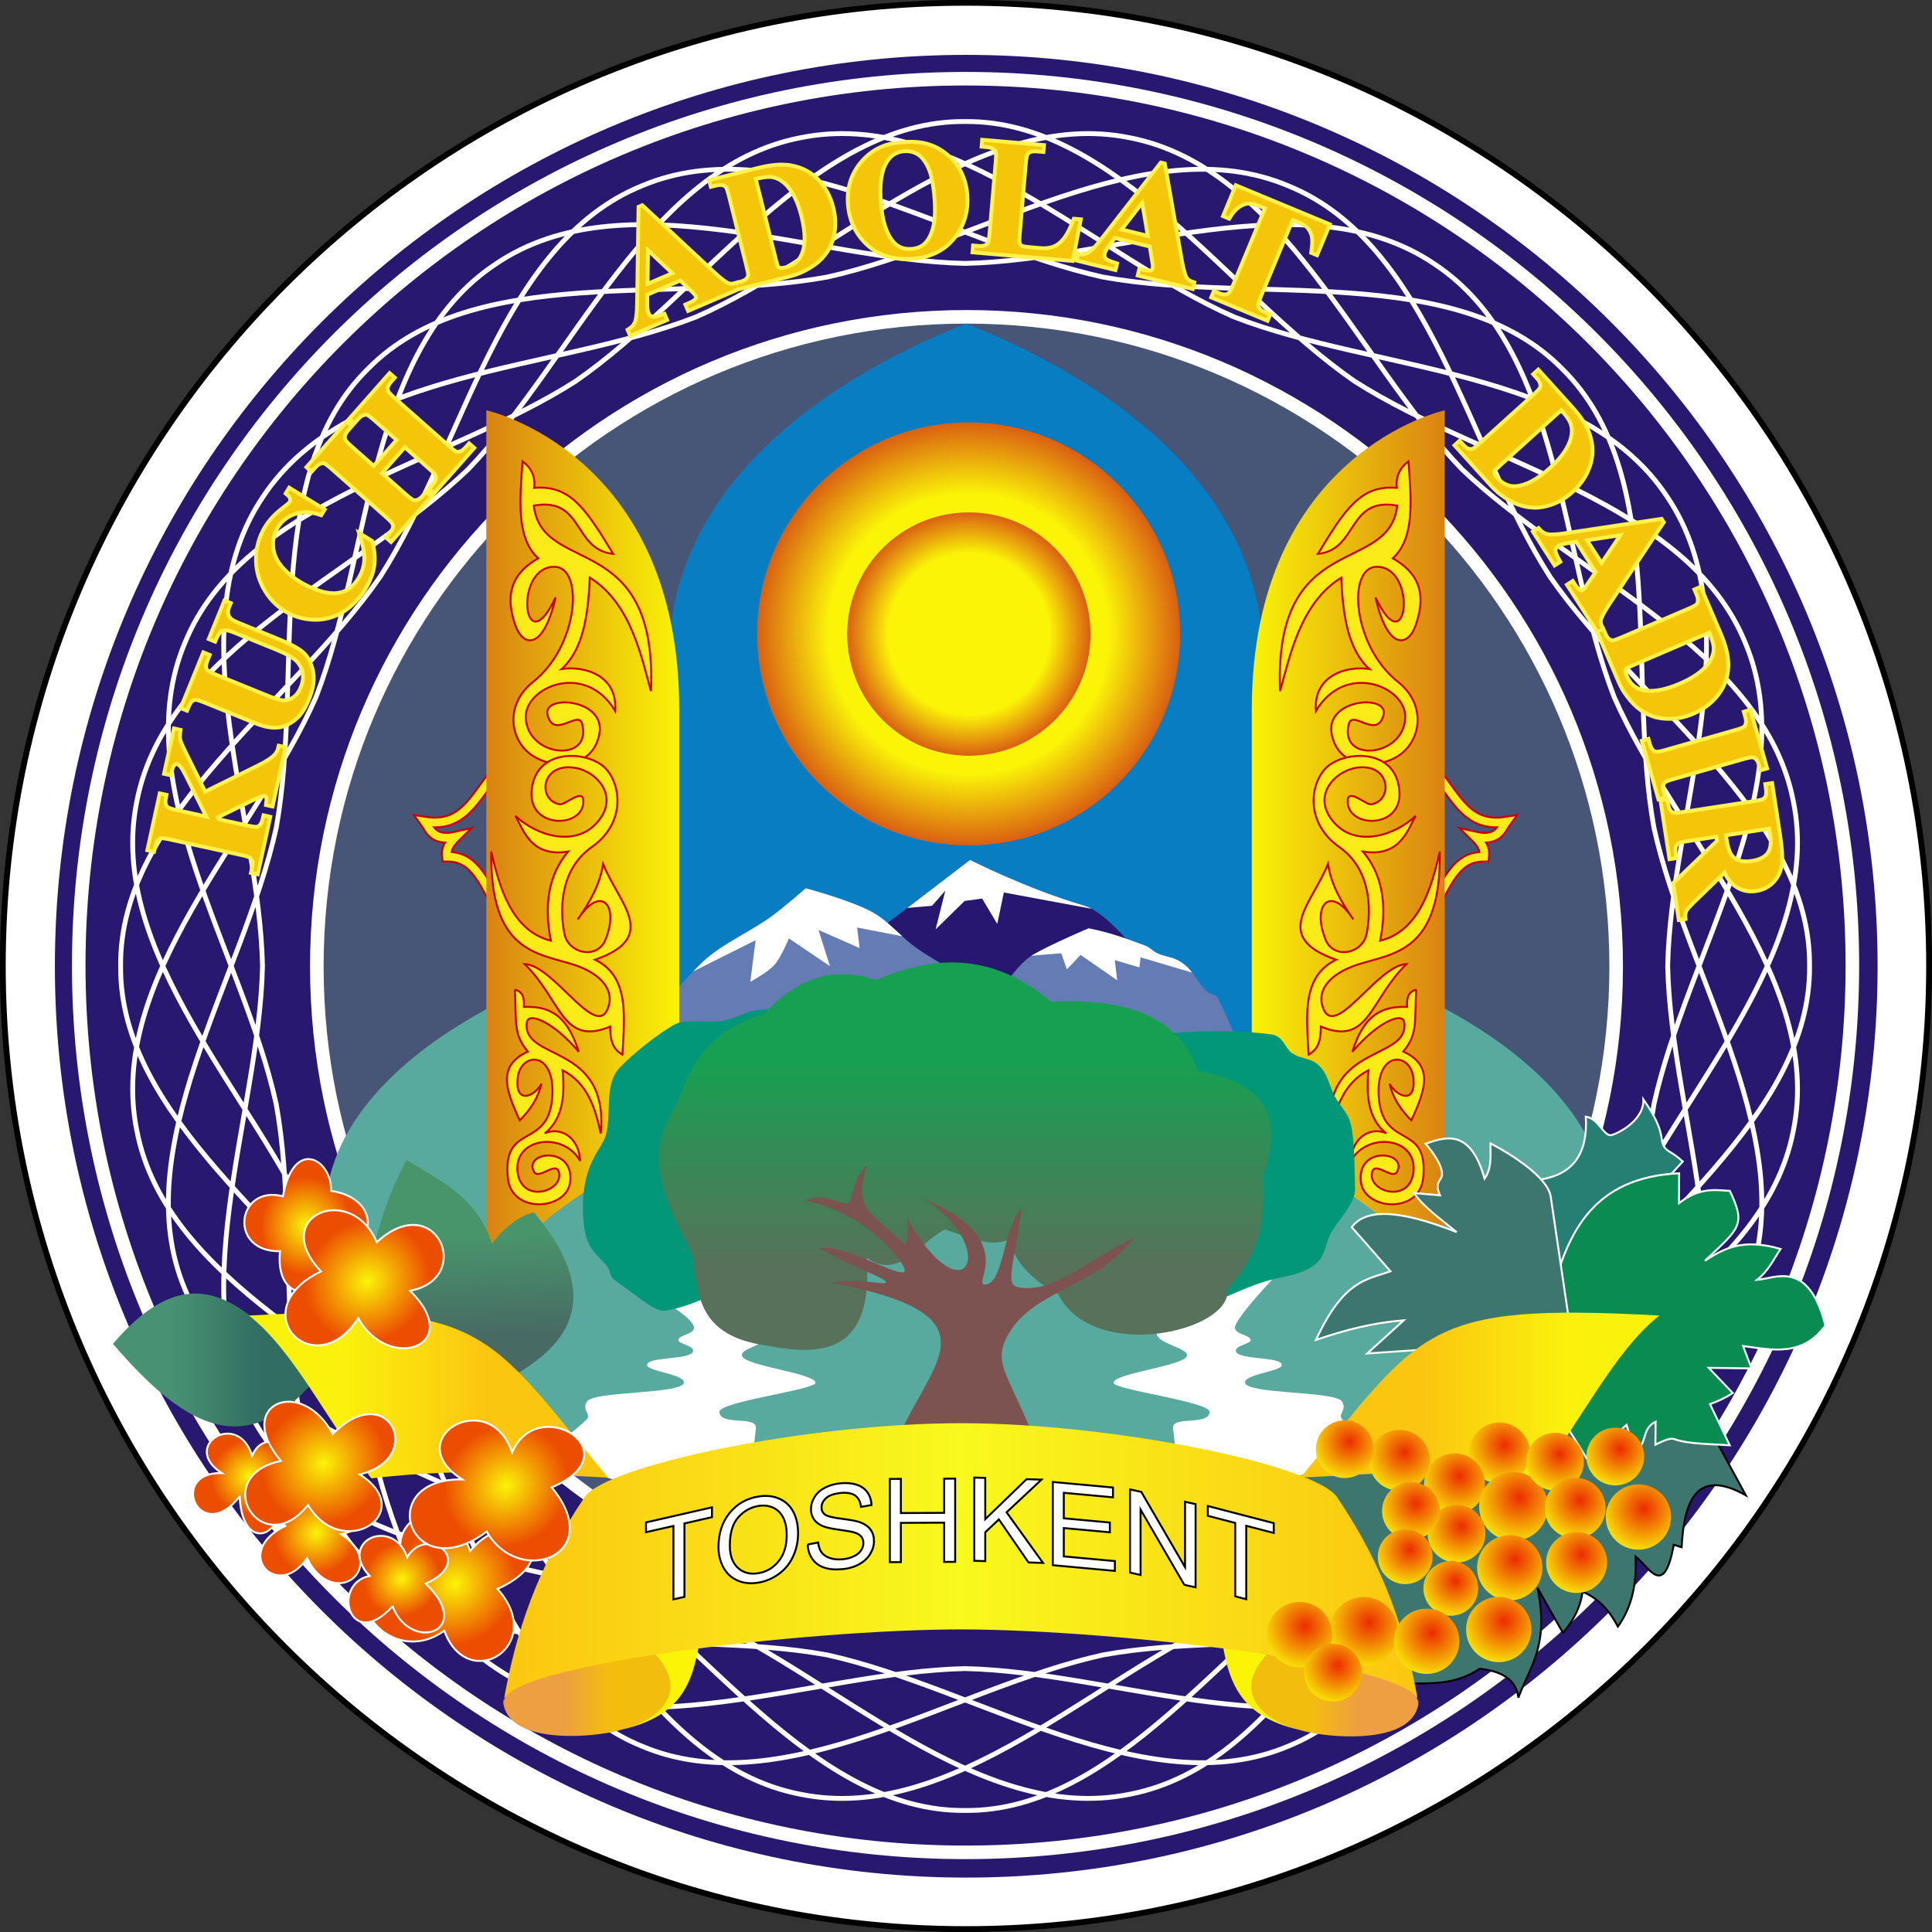 <svg xmlns="http://www.w3.org/2000/svg" xmlns:xlink="http://www.w3.org/1999/xlink" width="997.044" height="997.044">
  <rect width="100%" height="100%" fill="#333333" stroke="none"/>
  <defs>
    <radialGradient xlink:href="#a" id="m" cx="499.632" cy="329.967" fx="499.632" fy="329.967" r="59.384" gradientUnits="userSpaceOnUse"/>
    <radialGradient xlink:href="#a" id="l" gradientUnits="userSpaceOnUse" cx="499.632" cy="329.967" fx="499.632" fy="329.967" r="59.384"/>
    <radialGradient xlink:href="#d" id="s" cx="159.153" cy="633.964" fx="159.153" fy="633.964" r="32.367" gradientTransform="matrix(.724 0 0 .779 -87.903 171.284)" gradientUnits="userSpaceOnUse"/>
    <radialGradient xlink:href="#d" id="v" gradientUnits="userSpaceOnUse" gradientTransform="matrix(.573 .745 -.801 .616 475.439 184.486)" cx="159.153" cy="633.964" fx="159.153" fy="633.964" r="32.367"/>
    <radialGradient xlink:href="#d" id="D" gradientUnits="userSpaceOnUse" gradientTransform="matrix(-.573 -.745 .801 -.616 -286.121 1308.359)" cx="159.153" cy="633.964" fx="159.153" fy="633.964" r="32.367"/>
    <radialGradient xlink:href="#d" id="y" gradientUnits="userSpaceOnUse" gradientTransform="matrix(-.347 -.451 .485 -.373 -254.598 1102.218)" cx="159.153" cy="633.964" fx="159.153" fy="633.964" r="32.367"/>
    <radialGradient xlink:href="#d" id="z" gradientUnits="userSpaceOnUse" gradientTransform="matrix(.388 .505 -.543 .418 315.204 478.154)" cx="159.153" cy="633.964" fx="159.153" fy="633.964" r="32.367"/>
    <radialGradient xlink:href="#d" id="A" gradientUnits="userSpaceOnUse" gradientTransform="matrix(.573 .745 -.801 .616 453.056 278.573)" cx="159.153" cy="633.964" fx="159.153" fy="633.964" r="32.367"/>
    <radialGradient xlink:href="#d" id="w" gradientUnits="userSpaceOnUse" gradientTransform="matrix(-.573 -.745 .801 -.616 -312.576 1359.006)" cx="159.153" cy="633.964" fx="159.153" fy="633.964" r="32.367"/>
    <radialGradient xlink:href="#d" id="B" gradientUnits="userSpaceOnUse" gradientTransform="matrix(-.35 -.455 .489 -.376 -177.57 1158.009)" cx="159.153" cy="633.964" fx="159.153" fy="633.964" r="32.367"/>
    <radialGradient xlink:href="#f" id="H" gradientUnits="userSpaceOnUse" gradientTransform="matrix(1.392 0 0 1.392 -304.695 -293.211)" cx="778.462" cy="745.964" fx="778.462" fy="745.964" r="15.462"/>
    <radialGradient xlink:href="#f" id="F" gradientUnits="userSpaceOnUse" gradientTransform="matrix(1.392 0 0 1.392 -304.695 -293.211)" cx="778.462" cy="745.964" fx="778.462" fy="745.964" r="15.462"/>
    <radialGradient xlink:href="#f" id="G" gradientUnits="userSpaceOnUse" gradientTransform="matrix(1.392 0 0 1.392 -304.695 -293.211)" cx="778.462" cy="745.964" fx="778.462" fy="745.964" r="15.462"/>
    <radialGradient xlink:href="#f" id="I" gradientUnits="userSpaceOnUse" gradientTransform="matrix(1.392 0 0 1.392 -304.695 -293.211)" cx="778.462" cy="745.964" fx="778.462" fy="745.964" r="15.462"/>
    <radialGradient xlink:href="#f" id="J" gradientUnits="userSpaceOnUse" gradientTransform="matrix(1.392 0 0 1.392 -304.695 -293.211)" cx="778.462" cy="745.964" fx="778.462" fy="745.964" r="15.462"/>
    <radialGradient xlink:href="#f" id="K" gradientUnits="userSpaceOnUse" gradientTransform="matrix(1.392 0 0 1.392 -304.695 -293.211)" cx="778.462" cy="745.964" fx="778.462" fy="745.964" r="15.462"/>
    <radialGradient xlink:href="#f" id="L" gradientUnits="userSpaceOnUse" gradientTransform="matrix(1.392 0 0 1.392 -304.695 -293.211)" cx="778.462" cy="745.964" fx="778.462" fy="745.964" r="15.462"/>
    <radialGradient xlink:href="#f" id="M" gradientUnits="userSpaceOnUse" gradientTransform="matrix(1.392 0 0 1.392 -304.695 -293.211)" cx="778.462" cy="745.964" fx="778.462" fy="745.964" r="15.462"/>
    <radialGradient xlink:href="#f" id="N" gradientUnits="userSpaceOnUse" gradientTransform="matrix(1.392 0 0 1.392 -304.695 -293.211)" cx="778.462" cy="745.964" fx="778.462" fy="745.964" r="15.462"/>
    <radialGradient xlink:href="#f" id="O" gradientUnits="userSpaceOnUse" gradientTransform="matrix(1.392 0 0 1.392 -304.695 -293.211)" cx="778.462" cy="745.964" fx="778.462" fy="745.964" r="15.462"/>
    <radialGradient xlink:href="#f" id="P" gradientUnits="userSpaceOnUse" gradientTransform="matrix(1.392 0 0 1.392 -304.695 -293.211)" cx="778.462" cy="745.964" fx="778.462" fy="745.964" r="15.462"/>
    <radialGradient xlink:href="#f" id="Q" gradientUnits="userSpaceOnUse" gradientTransform="matrix(1.392 0 0 1.392 -304.695 -293.211)" cx="778.462" cy="745.964" fx="778.462" fy="745.964" r="15.462"/>
    <radialGradient xlink:href="#f" id="R" gradientUnits="userSpaceOnUse" gradientTransform="matrix(1.392 0 0 1.392 -304.695 -293.211)" cx="778.462" cy="745.964" fx="778.462" fy="745.964" r="15.462"/>
    <radialGradient xlink:href="#f" id="S" gradientUnits="userSpaceOnUse" gradientTransform="matrix(1.392 0 0 1.392 -304.695 -293.211)" cx="778.462" cy="745.964" fx="778.462" fy="745.964" r="15.462"/>
    <radialGradient xlink:href="#f" id="T" gradientUnits="userSpaceOnUse" gradientTransform="matrix(1.392 0 0 1.392 -304.695 -293.211)" cx="778.462" cy="745.964" fx="778.462" fy="745.964" r="15.462"/>
    <radialGradient xlink:href="#f" id="U" gradientUnits="userSpaceOnUse" gradientTransform="matrix(1.392 0 0 1.392 -304.695 -293.211)" cx="778.462" cy="745.964" fx="778.462" fy="745.964" r="15.462"/>
    <radialGradient xlink:href="#f" id="V" gradientUnits="userSpaceOnUse" gradientTransform="matrix(1.392 0 0 1.392 -304.695 -293.211)" cx="778.462" cy="745.964" fx="778.462" fy="745.964" r="15.462"/>
    <radialGradient xlink:href="#f" id="W" gradientUnits="userSpaceOnUse" gradientTransform="matrix(1.392 0 0 1.392 -304.695 -293.211)" cx="778.462" cy="745.964" fx="778.462" fy="745.964" r="15.462"/>
    <radialGradient xlink:href="#f" id="X" gradientUnits="userSpaceOnUse" gradientTransform="matrix(1.392 0 0 1.392 -304.695 -293.211)" cx="778.462" cy="745.964" fx="778.462" fy="745.964" r="15.462"/>
    <radialGradient xlink:href="#f" id="Y" gradientUnits="userSpaceOnUse" gradientTransform="matrix(1.392 0 0 1.392 -304.695 -293.211)" cx="778.462" cy="745.964" fx="778.462" fy="745.964" r="15.462"/>
    <linearGradient id="k">
      <stop offset="0" style="stop-color:#faf407;stop-opacity:1"/>
      <stop offset="1" style="stop-color:#d98212;stop-opacity:1"/>
    </linearGradient>
    <linearGradient id="j">
      <stop offset="0" style="stop-color:#faf407;stop-opacity:1"/>
      <stop offset="1" style="stop-color:#d98212;stop-opacity:1"/>
    </linearGradient>
    <linearGradient id="h">
      <stop style="stop-color:#ee9f42;stop-opacity:1" offset="0"/>
      <stop style="stop-color:#f3bd0d;stop-opacity:1" offset="1"/>
    </linearGradient>
    <linearGradient id="g">
      <stop style="stop-color:#fbc610;stop-opacity:1" offset="0"/>
      <stop offset=".5" style="stop-color:#f8f91d;stop-opacity:1"/>
      <stop style="stop-color:#fbc610;stop-opacity:1" offset="1"/>
    </linearGradient>
    <linearGradient id="f">
      <stop offset="0" style="stop-color:#ec2c00;stop-opacity:1"/>
      <stop offset="1" style="stop-color:#faf407;stop-opacity:1"/>
    </linearGradient>
    <linearGradient id="e">
      <stop style="stop-color:#faf20d;stop-opacity:1" offset="0"/>
      <stop style="stop-color:#fbc610;stop-opacity:1" offset="1"/>
    </linearGradient>
    <linearGradient id="d">
      <stop style="stop-color:#faf407;stop-opacity:1" offset="0"/>
      <stop style="stop-color:#ec4e00;stop-opacity:1" offset="1"/>
    </linearGradient>
    <linearGradient id="c">
      <stop style="stop-color:#489273;stop-opacity:1" offset="0"/>
      <stop style="stop-color:#316e61;stop-opacity:1" offset="1"/>
    </linearGradient>
    <linearGradient id="b">
      <stop style="stop-color:#48946b;stop-opacity:1" offset="0"/>
      <stop style="stop-color:#476b64;stop-opacity:1" offset="1"/>
    </linearGradient>
    <linearGradient id="i">
      <stop style="stop-color:#17a052;stop-opacity:1" offset="0"/>
      <stop style="stop-color:#58715a;stop-opacity:1" offset="1"/>
    </linearGradient>
    <linearGradient id="a">
      <stop style="stop-color:#faf407;stop-opacity:1" offset="0"/>
      <stop offset=".658" style="stop-color:#faf407;stop-opacity:1"/>
      <stop style="stop-color:#d95c12;stop-opacity:1" offset="1"/>
    </linearGradient>
    <linearGradient xlink:href="#b" id="r" x1="231.302" y1="640.517" x2="233.009" y2="690.778" gradientUnits="userSpaceOnUse" gradientTransform="translate(-132.145 30.897)"/>
    <linearGradient xlink:href="#c" id="t" x1="89.855" y1="703.325" x2="136.482" y2="703.325" gradientUnits="userSpaceOnUse" gradientTransform="translate(-132.145 30.897)"/>
    <linearGradient xlink:href="#e" id="u" x1="176.659" y1="721.731" x2="252.058" y2="721.731" gradientUnits="userSpaceOnUse" gradientTransform="translate(-132.145 30.897)"/>
    <linearGradient xlink:href="#e" id="E" gradientUnits="userSpaceOnUse" gradientTransform="matrix(-1 0 0 1 855.689 30.897)" x1="176.659" y1="721.731" x2="252.058" y2="721.731"/>
    <linearGradient xlink:href="#g" id="C" x1="128.52" y1="839.12" x2="601.835" y2="839.12" gradientUnits="userSpaceOnUse"/>
    <linearGradient xlink:href="#h" id="q" gradientUnits="userSpaceOnUse" gradientTransform="translate(-132.145 30.897)" x1="292.27" y1="873.631" x2="315.56" y2="873.631"/>
    <linearGradient xlink:href="#h" id="x" gradientUnits="userSpaceOnUse" gradientTransform="matrix(-1 0 0 1 862.558 31.122)" x1="292.27" y1="873.631" x2="315.56" y2="873.631"/>
    <linearGradient xlink:href="#i" id="p" gradientUnits="userSpaceOnUse" gradientTransform="translate(-132.145 30.897)" x1="499.434" y1="549.049" x2="499.434" y2="656.526"/>
    <linearGradient xlink:href="#j" id="n" x1="220.088" y1="485.073" x2="120.18" y2="485.073" gradientUnits="userSpaceOnUse"/>
    <linearGradient xlink:href="#k" id="o" x1="514.831" y1="468.68" x2="615.395" y2="468.68" gradientUnits="userSpaceOnUse"/>
  </defs>
  <path style="fill:#fff;stroke:#000;stroke-width:2.83;stroke-linecap:butt;stroke-linejoin:round;stroke-miterlimit:4;stroke-opacity:1;stroke-dasharray:none;stroke-dashoffset:0" d="M983.642 528.391c0 258.974-209.94 468.914-468.914 468.914-258.974 0-468.914-209.94-468.914-468.914 0-258.974 209.94-468.914 468.914-468.914 258.974 0 468.914 209.94 468.914 468.914z" transform="matrix(-1.06 0 0 -1.06 1044.112 1058.587)"/>
  <path transform="matrix(1.003 0 0 1.003 -17.627 -31.336)" d="M983.642 528.391c0 258.974-209.94 468.914-468.914 468.914-258.974 0-468.914-209.94-468.914-468.914 0-258.974 209.94-468.914 468.914-468.914 258.974 0 468.914 209.94 468.914 468.914z" style="fill:#281870;fill-opacity:1;stroke:none"/>
  <path style="fill:none;stroke:#fff;stroke-width:7.169;stroke-linecap:butt;stroke-linejoin:round;stroke-miterlimit:4;stroke-opacity:1;stroke-dasharray:none;stroke-dashoffset:0" d="M983.642 528.391c0 258.974-209.94 468.914-468.914 468.914-258.974 0-468.914-209.94-468.914-468.914 0-258.974 209.94-468.914 468.914-468.914 258.974 0 468.914 209.94 468.914 468.914z" transform="matrix(.976 0 0 .976 -4.082 -17.43)"/>
  <path style="fill:none;stroke:#fff;stroke-width:2.5;stroke-linecap:butt;stroke-linejoin:miter;stroke-miterlimit:4;stroke-opacity:1;stroke-dasharray:none" d="M506.134 195.913c73.111 28.459 179.653 26.381 223.585 92.846 44.601 66.018 1.921 163.66.244 242.138 1.677 78.478 44.357 176.119-.244 242.138-43.932 66.465-150.474 64.387-223.585 92.846-71.821 31.574-145.688 108.38-223.751 92.446-78.22-15.144-117.083-114.367-171.39-171.044-56.678-54.307-155.9-93.17-171.044-171.39C-75.985 537.83.821 463.963 32.395 392.142c28.459-73.111 26.381-179.653 92.846-223.585 66.018-44.601 163.66-1.921 242.138-.244 78.478-1.677 176.119-44.357 242.138.244 66.465 43.932 64.387 150.474 92.846 223.585 31.574 71.821 108.38 145.688 92.446 223.751-15.144 78.22-114.367 117.083-171.044 171.39-54.307 56.678-93.17 155.9-171.39 171.044-78.063 15.933-151.93-60.873-223.751-92.446-73.111-28.459-179.653-26.381-223.585-92.846-44.601-66.018-1.921-163.66-.244-242.138-1.677-78.478-44.357-176.119.244-242.138C48.971 222.294 155.513 224.372 228.624 195.913c71.821-31.574 145.688-108.38 223.751-92.446 78.22 15.144 117.083 114.367 171.39 171.044 56.678 54.307 155.9 93.17 171.044 171.39 15.933 78.063-60.873 151.93-92.446 223.751-28.459 73.111-26.381 179.653-92.846 223.585-66.018 44.601-163.66 1.921-242.138.244-78.478 1.677-176.119 44.357-242.138-.244-66.465-43.932-64.387-150.474-92.846-223.585C.821 597.831-75.985 523.964-60.051 445.901c15.144-78.22 114.367-117.083 171.044-171.39 54.307-56.678 93.17-155.9 171.39-171.044 78.063-15.933 151.93 60.873 223.751 92.446zM59.218 222.736C3.744 277.147 26.091 381.34 11.865 459.626c-17.049 77.72-77.831 165.248-47.115 238.046C-5.494 770.867 99.377 789.779 166.389 832.68c65.416 45.297 123.29 134.774 200.99 134.023 77.7.751 135.574-88.726 200.99-134.023 67.012-42.901 171.883-61.813 201.639-135.008 30.716-72.798-30.066-160.325-47.115-238.046-14.226-78.286 8.121-182.479-47.353-236.89-54.411-55.473-158.604-33.126-236.89-47.353-77.72-17.049-165.248-77.831-238.046-47.115-73.195 29.756-92.107 134.627-135.008 201.639-45.297 65.416-134.774 123.29-134.023 200.99-.751 77.7 88.726 135.574 134.023 200.99 42.901 67.012 61.813 171.883 135.008 201.639 72.798 30.716 160.325-30.066 238.046-47.115 78.286-14.226 182.479 8.121 236.89-47.353 55.473-54.411 33.126-158.604 47.353-236.89 17.049-77.72 77.831-165.248 47.115-238.046-29.756-73.195-134.627-92.107-201.639-135.008C502.952 183.817 445.079 94.34 367.379 95.092c-77.7-.751-135.574 88.726-200.99 134.023C99.377 272.016-5.494 290.928-35.25 364.123c-30.716 72.798 30.066 160.325 47.115 238.046C26.091 680.455 3.744 784.647 59.218 839.058c54.411 55.473 158.604 33.126 236.89 47.353 77.72 17.049 165.248 77.831 238.046 47.115 73.195-29.756 92.107-134.627 135.008-201.639 45.297-65.416 134.774-123.29 134.023-200.99.751-77.7-88.726-135.574-134.023-200.99-42.901-67.012-61.813-171.883-135.008-201.639-72.798-30.716-160.325 30.066-238.046 47.115-78.286 14.226-182.479-8.121-236.89 47.353z" transform="translate(130.674 -32.375)"/>
  <g style="font-size:85px;font-style:normal;font-variant:normal;font-weight:700;font-stretch:normal;line-height:125%;letter-spacing:-.78px;word-spacing:0;fill:#000;fill-opacity:1;stroke:none;font-family:Serif;-inkscape-font-specification:Serif Bold">
    <path d="m755.921 463.043-15.59 2.386c-3.009.46-4.874.935-5.597 1.423-.723.488-1.246 1.233-1.568 2.234-.323 1.001-.289 2.773.1 5.317l-1.518.232-4.357-28.472 1.518-.232c.393 2.571.9 4.278 1.518 5.121.619.843 1.339 1.391 2.162 1.643.822.252 2.738.148 5.746-.313l36.103-5.525c3.009-.46 4.874-.935 5.597-1.423.723-.489 1.246-1.233 1.568-2.234.323-1.001.289-2.773-.1-5.317l1.518-.232 3.955 25.847c1.03 6.728 1.318 11.723.865 14.983-.453 3.26-1.78 6.067-3.981 8.419-2.201 2.352-4.984 3.786-8.348 4.301-4.103.628-7.72-.33-10.853-2.874-1.985-1.628-3.66-4.072-5.027-7.334l-16.784 16.256c-2.166 2.123-3.494 3.6-3.983 4.43-.676 1.251-.942 2.621-.798 4.111l-1.518.232-2.681-17.518 22.611-21.808zm27.282-4.175-24.37 3.729.358 2.338c.582 3.802 1.366 6.593 2.352 8.373.986 1.78 2.471 3.072 4.456 3.874 1.984.802 4.439.979 7.366.531 4.239-.649 7.219-2.119 8.94-4.412 1.72-2.293 2.244-5.641 1.57-10.044zm-55.815-15.63-1.477.421-8.067-28.299 1.477-.421.512 1.796c.448 1.57 1.087 2.754 1.919 3.553.57.586 1.36.936 2.371 1.05.722.111 2.44-.221 5.154-.995l35.603-10.15c2.767-.789 4.455-1.428 5.064-1.918.608-.49 1.045-1.255 1.31-2.294.265-1.039.181-2.317-.251-3.834l-.512-1.796 1.477-.421 8.067 28.299-1.477.421-.512-1.796c-.448-1.57-1.087-2.754-1.919-3.553-.57-.586-1.364-.949-2.382-1.09-.722-.111-2.44.221-5.154.995l-35.603 10.15c-2.767.789-4.453 1.435-5.058 1.938-.605.503-1.039 1.274-1.304 2.314-.265 1.039-.181 2.317.251 3.834zm-32.643-84.584 1.412-.604.735 1.717c.642 1.501 1.37 2.551 2.183 3.151.813.6 1.709.917 2.686.95.632 0 2.284-.571 4.955-1.714l34.037-14.563c2.646-1.132 4.239-1.979 4.781-2.542.542-.563.878-1.376 1.01-2.441.131-1.064-.113-2.322-.733-3.772l-.735-1.717 1.412-.604 9.91 23.162c2.645 6.182 3.933 11.514 3.865 15.997-.091 5.486-1.713 10.311-4.867 14.474-3.154 4.163-7.364 7.372-12.63 9.625-3.638 1.556-7.24 2.405-10.806 2.547-3.566.141-6.745-.289-9.536-1.292-2.792-1.003-5.311-2.46-7.559-4.373-2.248-1.912-4.453-4.482-6.617-7.71-.969-1.421-2.167-3.798-3.593-7.13zm57.245-1.154-40.371 17.273c-2.137.914-3.403 1.577-3.8 1.987-.396.41-.618.912-.666 1.504-.088.85.146 1.924.701 3.221 1.818 4.248 4.655 6.871 8.513 7.869 5.224 1.376 11.957.301 20.199-3.225 6.639-2.841 11.497-6.153 14.573-9.937 2.396-2.981 3.599-6.009 3.608-9.083.005-2.169-.914-5.372-2.757-9.61zm-57.967-29.902-10.731-16.736-5.889.966c-1.956.333-3.434.821-4.436 1.464-1.328.851-1.962 2.014-1.904 3.489.03.868.744 2.596 2.141 5.185l-1.293.829-10.103-15.757 1.293-.829c1.346 1.536 2.947 2.482 4.802 2.837 1.855.355 5.103.179 9.744-.528l48.669-7.293.426.664-27.898 41.996c-2.635 3.99-4.094 6.815-4.377 8.476-.214 1.255.083 2.642.893 4.161l-1.293.829-14.696-22.92 1.293-.829.605.943c1.18 1.84 2.265 2.969 3.255 3.385.701.273 1.401.186 2.1-.262.419-.269.805-.615 1.158-1.039.18-.181.829-1.09 1.948-2.728zm1.824-2.846 11.791-17.519-20.976 3.194zm-74.465-62.49 1.139-1.03 1.253 1.385c1.095 1.211 2.124 1.968 3.089 2.271.964.303 1.914.312 2.849.026.598-.205 1.975-1.282 4.13-3.23l27.462-24.828c2.135-1.93 3.367-3.249 3.696-3.957.329-.708.384-1.587.162-2.636-.221-1.049-.861-2.159-1.919-3.329l-1.253-1.385 1.139-1.03 16.895 18.688c4.509 4.987 7.459 9.612 8.851 13.875 1.696 5.218 1.729 10.308.098 15.27-1.631 4.962-4.571 9.364-8.819 13.205-2.935 2.653-6.066 4.626-9.393 5.918-3.327 1.292-6.473 1.917-9.439 1.875-2.966-.042-5.822-.602-8.569-1.681-2.747-1.079-5.668-2.793-8.762-5.143-1.378-1.029-3.283-2.888-5.714-5.577zm53.767-19.683-32.573 29.448c-1.724 1.559-2.707 2.596-2.948 3.113-.242.517-.289 1.063-.141 1.638.193.832.763 1.772 1.709 2.819 3.099 3.428 6.635 4.987 10.607 4.678 5.387-.395 11.406-3.598 18.056-9.61 5.357-4.843 8.875-9.554 10.556-14.131 1.298-3.598 1.452-6.852.462-9.762-.7-2.053-2.609-4.784-5.729-8.193zm-120.826-93.87-5.848 14.064-1.38-.574c.532-3.585.594-6.293.187-8.125-.407-1.832-1.304-3.531-2.69-5.097-.78-.864-2.383-1.8-4.81-2.809l-3.871-1.609-16.668 40.086c-1.105 2.657-1.649 4.379-1.631 5.165.018.786.351 1.607.999 2.461.649.854 1.714 1.589 3.196 2.205l1.725.717-.59 1.418-27.209-11.314.59-1.418 1.725.717c1.507.627 2.832.863 3.975.709.813-.082 1.592-.477 2.336-1.186.536-.496 1.346-2.047 2.429-4.653l16.668-40.086-3.756-1.562c-3.5-1.455-6.35-1.772-8.55-.948-3.083 1.145-5.715 3.512-7.897 7.1l-1.456-.606 5.848-14.064zm-90.74 10.053-19.311-4.726-3.6 4.759c-1.187 1.59-1.921 2.962-2.204 4.118-.375 1.532-.033 2.812 1.026 3.84.62.608 2.329 1.367 5.125 2.28l-.365 1.492-18.182-4.449.365-1.492c2.034.184 3.846-.234 5.435-1.255 1.589-1.021 3.82-3.388 6.694-7.1l30.227-38.835.766.187 8.743 49.654c.842 4.707 1.733 7.759 2.673 9.157.71 1.057 1.882 1.856 3.515 2.398l-.365 1.492-26.446-6.472.365-1.492 1.088.266c2.123.52 3.687.589 4.692.208.696-.285 1.143-.831 1.341-1.637.118-.484.159-1.001.123-1.551.005-.255-.151-1.362-.47-3.32zm-.641-3.319-3.536-20.82-12.993 16.775zm-37.05-8.99-3.798 19.502-49.788-4.274.131-1.53 1.861.16c1.627.14 2.961-.037 4.003-.531.75-.324 1.358-.939 1.824-1.843.36-.636.661-2.359.902-5.171l3.166-36.886c.246-2.867.248-4.672.007-5.415-.242-.743-.801-1.423-1.679-2.039-.877-.617-2.102-.993-3.673-1.128l-1.861-.16.131-1.53 29.897 2.566-.131 1.53-2.44-.209c-1.627-.14-2.961.037-4.003.531-.75.324-1.372.938-1.866 1.839-.36.636-.661 2.359-.902 5.171l-3.067 35.728c-.246 2.867-.237 4.708.026 5.522.263.814.861 1.456 1.793 1.924.668.307 2.325.574 4.972.802l4.673.401c2.977.256 5.503-.055 7.578-.932 2.075-.877 3.933-2.384 5.574-4.52 1.641-2.136 3.299-5.354 4.973-9.654zm-90.725-39.658c8.914-1.012 16.375 1.042 22.384 6.162 6.009 5.12 9.331 11.846 9.966 20.178.542 7.118-1.064 13.54-4.818 19.264-4.972 7.594-12.492 11.774-22.562 12.541-10.098.769-18.166-2.057-24.205-8.479-4.771-5.075-7.439-11.324-8.005-18.745-.635-8.332 1.671-15.493 6.917-21.485 5.246-5.991 12.02-9.136 20.322-9.436zm.698 2.611c-5.132.391-8.836 3.309-11.113 8.755-1.852 4.47-2.471 10.733-1.857 18.789.729 9.574 2.951 16.522 6.666 20.845 2.589 3.022 5.994 4.372 10.215 4.05 2.842-.216 5.162-1.087 6.96-2.611 2.293-1.951 3.968-4.916 5.025-8.895 1.057-3.979 1.347-9.086.872-15.322-.565-7.421-1.678-12.921-3.338-16.499-1.66-3.578-3.617-6.044-5.871-7.399-2.254-1.354-4.774-1.926-7.56-1.713zm-85.703 71.288-.372-1.49 1.812-.453c1.584-.396 2.737-.947 3.458-1.655.722-.708 1.176-1.542 1.365-2.501.101-.624-.201-2.345-.905-5.164l-8.971-35.918c-.697-2.792-1.281-4.5-1.75-5.124-.47-.624-1.219-1.086-2.249-1.385-1.03-.299-2.31-.257-3.84.125l-1.812.453-.372-1.49 24.442-6.105c6.523-1.629 11.993-2.054 16.408-1.275 5.402.961 9.908 3.329 13.517 7.105 3.61 3.776 6.108 8.442 7.496 13.999.959 3.839 1.225 7.53.798 11.073-.427 3.543-1.357 6.613-2.79 9.21-1.433 2.597-3.273 4.853-5.518 6.768-2.245 1.915-5.133 3.685-8.663 5.308-1.557.731-4.094 1.536-7.611 2.414zm7.955-56.701 10.641 42.602c.563 2.255 1.016 3.611 1.358 4.067.342.456.802.755 1.379.896.825.222 1.923.162 3.292-.18 4.483-1.12 7.524-3.505 9.122-7.155 2.189-4.939 2.197-11.757.025-20.454-1.75-7.006-4.249-12.329-7.496-15.967-2.563-2.839-5.361-4.507-8.394-5.005-2.141-.349-5.449.049-9.926 1.196zm-37.496 51.958-18.263 7.855-.008 5.967c.01 1.984.25 3.522.72 4.615.623 1.449 1.667 2.265 3.131 2.448.861.112 2.683-.311 5.464-1.266l.607 1.411-17.195 7.396-.607-1.411c1.735-1.078 2.93-2.503 3.583-4.275.653-1.772 1.01-5.005 1.069-9.699l.747-49.207.724-.312 36.88 34.377c3.507 3.251 6.056 5.151 7.648 5.701 1.203.416 2.62.349 4.251-.202l.607 1.411-25.011 10.758-.607-1.411 1.029-.443c2.008-.864 3.298-1.75 3.871-2.659.384-.647.412-1.352.084-2.115-.197-.458-.475-.895-.836-1.312-.149-.207-.941-.996-2.374-2.368zm-2.51-2.264-15.36-14.492-.272 21.216zM64.993 276.663l13.06 11.545c2.156 1.906 3.609 2.978 4.359 3.216.75.238 1.634.189 2.652-.149 1.018-.337 2.049-1.097 3.094-2.278l1.237-1.399 1.151 1.017-19.489 22.047-1.151-1.017 1.237-1.399c1.081-1.223 1.734-2.4 1.958-3.531.186-.796.055-1.65-.393-2.563-.296-.668-1.501-1.936-3.616-3.806l-27.738-24.52c-2.156-1.906-3.604-2.983-4.345-3.231-.741-.248-1.62-.204-2.638.133-1.018.337-2.049 1.097-3.094 2.278l-1.237 1.399-1.151-1.017 19.489-22.047 1.151 1.017-1.237 1.399c-1.081 1.223-1.734 2.4-1.958 3.531-.186.796-.064 1.66.366 2.594.296.668 1.501 1.936 3.616 3.806l11.941 10.556 13.167-14.895-11.941-10.556c-2.156-1.906-3.604-2.983-4.345-3.231-.741-.248-1.625-.199-2.652.149-1.027.348-2.063 1.112-3.108 2.294l-1.209 1.368-1.151-1.017 19.462-22.016 1.151 1.017-1.209 1.368c-1.1 1.244-1.752 2.421-1.958 3.531-.186.796-.064 1.66.366 2.594.296.668 1.501 1.936 3.616 3.806l27.738 24.52c2.156 1.906 3.604 2.983 4.345 3.231.741.248 1.624.199 2.652-.149 1.027-.347 2.063-1.112 3.108-2.294l1.209-1.368 1.151 1.017-19.462 22.016-1.151-1.017 1.209-1.368c1.1-1.244 1.752-2.421 1.958-3.531.186-.796.064-1.66-.366-2.594-.296-.668-1.501-1.936-3.616-3.806L78.16 261.768zm-46.089 8.771 16.605 10.237-.849 1.378c-4.973-1.635-9.484-1.751-13.535-.348-4.051 1.403-7.18 3.895-9.387 7.475-1.844 2.991-2.676 6.265-2.496 9.822.18 3.557 1.304 6.769 3.372 9.636 2.642 3.676 6.141 6.858 10.498 9.544 4.287 2.643 8.524 4.508 12.714 5.595 4.189 1.087 7.896 1.032 11.121-.165 3.225-1.197 5.97-3.633 8.235-7.307 1.859-3.015 2.902-6.183 3.129-9.504.227-3.321-.415-7.367-1.929-12.135l4.134 2.548c1.147 4.413 1.455 8.462.921 12.148-.533 3.686-1.998 7.472-4.394 11.358-3.151 5.111-6.974 9.019-11.47 11.725-4.496 2.705-9.328 3.952-14.495 3.74-5.168-.212-9.918-1.654-14.252-4.325-4.569-2.817-8.166-6.684-10.79-11.601-2.624-4.917-3.815-10.104-3.571-15.561.244-5.457 1.774-10.47 4.591-15.039 2.076-3.368 4.999-6.474 8.768-9.319 2.184-1.644 3.457-2.761 3.82-3.349.465-.754.591-1.578.379-2.473-.212-.895-.868-1.795-1.968-2.7zM-36.136 397.248l10.951-26.91 1.422.579-.548 1.345c-.824 2.025-1.178 3.501-1.063 4.429.115.928.479 1.704 1.092 2.326.613.623 2.406 1.539 5.379 2.749l25.526 10.388c4.664 1.898 7.896 2.803 9.695 2.713 1.799-.089 3.527-.738 5.183-1.946 1.657-1.208 2.986-3.042 3.987-5.502 1.147-2.819 1.491-5.48 1.031-7.982-.46-2.502-1.604-4.701-3.433-6.595-1.828-1.894-5.51-3.968-11.046-6.22l-21.259-8.652c-2.332-.949-4.097-1.384-5.295-1.303-1.198.08-2.14.414-2.827 1-1.059.913-2.016 2.421-2.871 4.522l-1.422-.579 7.337-18.029 1.422.579-.438 1.076c-.594 1.461-.795 2.798-.602 4.012.193 1.214.79 2.278 1.792 3.194.685.667 2.09 1.433 4.217 2.299l19.798 8.057c6.125 2.493 10.382 4.696 12.77 6.608 2.388 1.913 4.086 4.897 5.095 8.952 1.008 4.055.412 8.786-1.788 14.194-1.836 4.511-3.856 7.751-6.062 9.721-3.007 2.69-6.073 4.205-9.199 4.546-3.126.341-6.855-.37-11.186-2.133l-25.526-10.388c-2.998-1.22-4.931-1.812-5.797-1.777-.866.036-1.684.375-2.453 1.018-.769.643-1.59 2.071-2.461 4.286zm10.891 45.012 28.431-14.055c4.002-1.986 6.827-3.833 8.475-5.541 1.178-1.244 1.941-2.663 2.289-4.258l1.5.328-6.252 28.627-1.5-.328c.233-1.847.205-3.078-.085-3.693-.29-.616-.733-.988-1.328-1.118-1.135-.248-3.542.529-7.221 2.331l-18.608 9.148 1.26 2.399 15.003 3.277c2.865.626 4.685.853 5.459.682.774-.171 1.511-.661 2.212-1.471.701-.81 1.273-2.228 1.715-4.256l1.5.328-6.057 27.735-1.5-.328.399-1.825c.348-1.595.345-2.941-.01-4.038-.225-.785-.756-1.468-1.592-2.047-.584-.439-2.254-.96-5.012-1.562l-36.169-7.899c-2.811-.614-4.601-.849-5.369-.705-.768.144-1.514.611-2.239 1.401-.725.79-1.256 1.956-1.592 3.497l-.399 1.825-1.5-.328 5.978-27.37 1.5.328c-.407 1.865-.447 3.343-.119 4.435.225.786.739 1.478 1.543 2.079.605.472 2.3 1.012 5.084 1.62l17.111 3.737-12.049-24c-1.678-3.34-3.206-5.161-4.585-5.462-1.027-.224-1.965.18-2.814 1.212-.427.53-.938 1.962-1.533 4.296l-1.5-.328 4.685-21.45 1.5.328c-.284 1.949-.268 3.531.047 4.747.315 1.216 1.637 4.145 3.964 8.789z" style="letter-spacing:-.78px;fill:none;stroke:#fef34a;stroke-width:4;stroke-miterlimit:4;stroke-dasharray:none" transform="translate(130.674 -32.375)"/>
    <path style="letter-spacing:-.78px;fill:#f5c509;fill-opacity:1" d="m755.921 463.043-15.59 2.386c-3.009.46-4.874.935-5.597 1.423-.723.488-1.246 1.233-1.568 2.234-.323 1.001-.289 2.773.1 5.317l-1.518.232-4.357-28.472 1.518-.232c.393 2.571.9 4.278 1.518 5.121.619.843 1.339 1.391 2.162 1.643.822.252 2.738.148 5.746-.313l36.103-5.525c3.009-.46 4.874-.935 5.597-1.423.723-.489 1.246-1.233 1.568-2.234.323-1.001.289-2.773-.1-5.317l1.518-.232 3.955 25.847c1.03 6.728 1.318 11.723.865 14.983-.453 3.26-1.78 6.067-3.981 8.419-2.201 2.352-4.984 3.786-8.348 4.301-4.103.628-7.72-.33-10.853-2.874-1.985-1.628-3.66-4.072-5.027-7.334l-16.784 16.256c-2.166 2.123-3.494 3.6-3.983 4.43-.676 1.251-.942 2.621-.798 4.111l-1.518.232-2.681-17.518 22.611-21.808zm27.282-4.175-24.37 3.729.358 2.338c.582 3.802 1.366 6.593 2.352 8.373.986 1.78 2.471 3.072 4.456 3.874 1.984.802 4.439.979 7.366.531 4.239-.649 7.219-2.119 8.94-4.412 1.72-2.293 2.244-5.641 1.57-10.044zm-55.815-15.63-1.477.421-8.067-28.299 1.477-.421.512 1.796c.448 1.57 1.087 2.754 1.919 3.553.57.586 1.36.936 2.371 1.05.722.111 2.44-.221 5.154-.995l35.603-10.15c2.767-.789 4.455-1.428 5.064-1.918.608-.49 1.045-1.255 1.31-2.294.265-1.039.181-2.317-.251-3.834l-.512-1.796 1.477-.421 8.067 28.299-1.477.421-.512-1.796c-.448-1.57-1.087-2.754-1.919-3.553-.57-.586-1.364-.949-2.382-1.09-.722-.111-2.44.221-5.154.995l-35.603 10.15c-2.767.789-4.453 1.435-5.058 1.938-.605.503-1.039 1.274-1.304 2.314-.265 1.039-.181 2.317.251 3.834zm-32.643-84.584 1.412-.604.735 1.717c.642 1.501 1.37 2.551 2.183 3.151.813.6 1.709.917 2.686.95.632 0 2.284-.571 4.955-1.714l34.037-14.563c2.646-1.132 4.239-1.979 4.781-2.542.542-.563.878-1.376 1.01-2.441.131-1.064-.113-2.322-.733-3.772l-.735-1.717 1.412-.604 9.91 23.162c2.645 6.182 3.933 11.514 3.865 15.997-.091 5.486-1.713 10.311-4.867 14.474-3.154 4.163-7.364 7.372-12.63 9.625-3.638 1.556-7.24 2.405-10.806 2.547-3.566.141-6.745-.289-9.536-1.292-2.792-1.003-5.311-2.46-7.559-4.373-2.248-1.912-4.453-4.482-6.617-7.71-.969-1.421-2.167-3.798-3.593-7.13zm57.245-1.154-40.371 17.273c-2.137.914-3.403 1.577-3.8 1.987-.396.41-.618.912-.666 1.504-.088.85.146 1.924.701 3.221 1.818 4.248 4.655 6.871 8.513 7.869 5.224 1.376 11.957.301 20.199-3.225 6.639-2.841 11.497-6.153 14.573-9.937 2.396-2.981 3.599-6.009 3.608-9.083.005-2.169-.914-5.372-2.757-9.61zm-57.967-29.902-10.731-16.736-5.889.966c-1.956.333-3.434.821-4.436 1.464-1.328.851-1.962 2.014-1.904 3.489.03.868.744 2.596 2.141 5.185l-1.293.829-10.103-15.757 1.293-.829c1.346 1.536 2.947 2.482 4.802 2.837 1.855.355 5.103.179 9.744-.528l48.669-7.293.426.664-27.898 41.996c-2.635 3.99-4.094 6.815-4.377 8.476-.214 1.255.083 2.642.893 4.161l-1.293.829-14.696-22.92 1.293-.829.605.943c1.18 1.84 2.265 2.969 3.255 3.385.701.273 1.401.186 2.1-.262.419-.269.805-.615 1.158-1.039.18-.181.829-1.09 1.948-2.728zm1.824-2.846 11.791-17.519-20.976 3.194zm-74.465-62.49 1.139-1.03 1.253 1.385c1.095 1.211 2.124 1.968 3.089 2.271.964.303 1.914.312 2.849.026.598-.205 1.975-1.282 4.13-3.23l27.462-24.828c2.135-1.93 3.367-3.249 3.696-3.957.329-.708.384-1.587.162-2.636-.221-1.049-.861-2.159-1.919-3.329l-1.253-1.385 1.139-1.03 16.895 18.688c4.509 4.987 7.459 9.612 8.851 13.875 1.696 5.218 1.729 10.308.098 15.27-1.631 4.962-4.571 9.364-8.819 13.205-2.935 2.653-6.066 4.626-9.393 5.918-3.327 1.292-6.473 1.917-9.439 1.875-2.966-.042-5.822-.602-8.569-1.681-2.747-1.079-5.668-2.793-8.762-5.143-1.378-1.029-3.283-2.888-5.714-5.577zm53.767-19.683-32.573 29.448c-1.724 1.559-2.707 2.596-2.948 3.113-.242.517-.289 1.063-.141 1.638.193.832.763 1.772 1.709 2.819 3.099 3.428 6.635 4.987 10.607 4.678 5.387-.395 11.406-3.598 18.056-9.61 5.357-4.843 8.875-9.554 10.556-14.131 1.298-3.598 1.452-6.852.462-9.762-.7-2.053-2.609-4.784-5.729-8.193zm-120.826-93.87-5.848 14.064-1.38-.574c.532-3.585.594-6.293.187-8.125-.407-1.832-1.304-3.531-2.69-5.097-.78-.864-2.383-1.8-4.81-2.809l-3.871-1.609-16.668 40.086c-1.105 2.657-1.649 4.379-1.631 5.165.018.786.351 1.607.999 2.461.649.854 1.714 1.589 3.196 2.205l1.725.717-.59 1.418-27.209-11.314.59-1.418 1.725.717c1.507.627 2.832.863 3.975.709.813-.082 1.592-.477 2.336-1.186.536-.496 1.346-2.047 2.429-4.653l16.668-40.086-3.756-1.562c-3.5-1.455-6.35-1.772-8.55-.948-3.083 1.145-5.715 3.512-7.897 7.1l-1.456-.606 5.848-14.064zm-90.74 10.053-19.311-4.726-3.6 4.759c-1.187 1.59-1.921 2.962-2.204 4.118-.375 1.532-.033 2.812 1.026 3.84.62.608 2.329 1.367 5.125 2.28l-.365 1.492-18.182-4.449.365-1.492c2.034.184 3.846-.234 5.435-1.255 1.589-1.021 3.82-3.388 6.694-7.1l30.227-38.835.766.187 8.743 49.654c.842 4.707 1.733 7.759 2.673 9.157.71 1.057 1.882 1.856 3.515 2.398l-.365 1.492-26.446-6.472.365-1.492 1.088.266c2.123.52 3.687.589 4.692.208.696-.285 1.143-.831 1.341-1.637.118-.484.159-1.001.123-1.551.005-.255-.151-1.362-.47-3.32zm-.641-3.319-3.536-20.82-12.993 16.775zm-37.05-8.99-3.798 19.502-49.788-4.274.131-1.53 1.861.16c1.627.14 2.961-.037 4.003-.531.75-.324 1.358-.939 1.824-1.843.36-.636.661-2.359.902-5.171l3.166-36.886c.246-2.867.248-4.672.007-5.415-.242-.743-.801-1.423-1.679-2.039-.877-.617-2.102-.993-3.673-1.128l-1.861-.16.131-1.53 29.897 2.566-.131 1.53-2.44-.209c-1.627-.14-2.961.037-4.003.531-.75.324-1.372.938-1.866 1.839-.36.636-.661 2.359-.902 5.171l-3.067 35.728c-.246 2.867-.237 4.708.026 5.522.263.814.861 1.456 1.793 1.924.668.307 2.325.574 4.972.802l4.673.401c2.977.256 5.503-.055 7.578-.932 2.075-.877 3.933-2.384 5.574-4.52 1.641-2.136 3.299-5.354 4.973-9.654zm-90.725-39.658c8.914-1.012 16.375 1.042 22.384 6.162 6.009 5.12 9.331 11.846 9.966 20.178.542 7.118-1.064 13.54-4.818 19.264-4.972 7.594-12.492 11.774-22.562 12.541-10.098.769-18.166-2.057-24.205-8.479-4.771-5.075-7.439-11.324-8.005-18.745-.635-8.332 1.671-15.493 6.917-21.485 5.246-5.991 12.02-9.136 20.322-9.436zm.698 2.611c-5.132.391-8.836 3.309-11.113 8.755-1.852 4.47-2.471 10.733-1.857 18.789.729 9.574 2.951 16.522 6.666 20.845 2.589 3.022 5.994 4.372 10.215 4.05 2.842-.216 5.162-1.087 6.96-2.611 2.293-1.951 3.968-4.916 5.025-8.895 1.057-3.979 1.347-9.086.872-15.322-.565-7.421-1.678-12.921-3.338-16.499-1.66-3.578-3.617-6.044-5.871-7.399-2.254-1.354-4.774-1.926-7.56-1.713zm-85.703 71.288-.372-1.49 1.812-.453c1.584-.396 2.737-.947 3.458-1.655.722-.708 1.176-1.542 1.365-2.501.101-.624-.201-2.345-.905-5.164l-8.971-35.918c-.697-2.792-1.281-4.5-1.75-5.124-.47-.624-1.219-1.086-2.249-1.385-1.03-.299-2.31-.257-3.84.125l-1.812.453-.372-1.49 24.442-6.105c6.523-1.629 11.993-2.054 16.408-1.275 5.402.961 9.908 3.329 13.517 7.105 3.61 3.776 6.108 8.442 7.496 13.999.959 3.839 1.225 7.53.798 11.073-.427 3.543-1.357 6.613-2.79 9.21-1.433 2.597-3.273 4.853-5.518 6.768-2.245 1.915-5.133 3.685-8.663 5.308-1.557.731-4.094 1.536-7.611 2.414zm7.955-56.701 10.641 42.602c.563 2.255 1.016 3.611 1.358 4.067.342.456.802.755 1.379.896.825.222 1.923.162 3.292-.18 4.483-1.12 7.524-3.505 9.122-7.155 2.189-4.939 2.197-11.757.025-20.454-1.75-7.006-4.249-12.329-7.496-15.967-2.563-2.839-5.361-4.507-8.394-5.005-2.141-.349-5.449.049-9.926 1.196zm-37.496 51.958-18.263 7.855-.008 5.967c.01 1.984.25 3.522.72 4.615.623 1.449 1.667 2.265 3.131 2.448.861.112 2.683-.311 5.464-1.266l.607 1.411-17.195 7.396-.607-1.411c1.735-1.078 2.93-2.503 3.583-4.275.653-1.772 1.01-5.005 1.069-9.699l.747-49.207.724-.312 36.88 34.377c3.507 3.251 6.056 5.151 7.648 5.701 1.203.416 2.62.349 4.251-.202l.607 1.411-25.011 10.758-.607-1.411 1.029-.443c2.008-.864 3.298-1.75 3.871-2.659.384-.647.412-1.352.084-2.115-.197-.458-.475-.895-.836-1.312-.149-.207-.941-.996-2.374-2.368zm-2.51-2.264-15.36-14.492-.272 21.216zM64.993 276.663l13.06 11.545c2.156 1.906 3.609 2.978 4.359 3.216.75.238 1.634.189 2.652-.149 1.018-.337 2.049-1.097 3.094-2.278l1.237-1.399 1.151 1.017-19.489 22.047-1.151-1.017 1.237-1.399c1.081-1.223 1.734-2.4 1.958-3.531.186-.796.055-1.65-.393-2.563-.296-.668-1.501-1.936-3.616-3.806l-27.738-24.52c-2.156-1.906-3.604-2.983-4.345-3.231-.741-.248-1.62-.204-2.638.133-1.018.337-2.049 1.097-3.094 2.278l-1.237 1.399-1.151-1.017 19.489-22.047 1.151 1.017-1.237 1.399c-1.081 1.223-1.734 2.4-1.958 3.531-.186.796-.064 1.66.366 2.594.296.668 1.501 1.936 3.616 3.806l11.941 10.556 13.167-14.895-11.941-10.556c-2.156-1.906-3.604-2.983-4.345-3.231-.741-.248-1.625-.199-2.652.149-1.027.348-2.063 1.112-3.108 2.294l-1.209 1.368-1.151-1.017 19.462-22.016 1.151 1.017-1.209 1.368c-1.1 1.244-1.752 2.421-1.958 3.531-.186.796-.064 1.66.366 2.594.296.668 1.501 1.936 3.616 3.806l27.738 24.52c2.156 1.906 3.604 2.983 4.345 3.231.741.248 1.624.199 2.652-.149 1.027-.347 2.063-1.112 3.108-2.294l1.209-1.368 1.151 1.017-19.462 22.016-1.151-1.017 1.209-1.368c1.1-1.244 1.752-2.421 1.958-3.531.186-.796.064-1.66-.366-2.594-.296-.668-1.501-1.936-3.616-3.806L78.16 261.768zm-46.089 8.771 16.605 10.237-.849 1.378c-4.973-1.635-9.484-1.751-13.535-.348-4.051 1.403-7.18 3.895-9.387 7.475-1.844 2.991-2.676 6.265-2.496 9.822.18 3.557 1.304 6.769 3.372 9.636 2.642 3.676 6.141 6.858 10.498 9.544 4.287 2.643 8.524 4.508 12.714 5.595 4.189 1.087 7.896 1.032 11.121-.165 3.225-1.197 5.97-3.633 8.235-7.307 1.859-3.015 2.902-6.183 3.129-9.504.227-3.321-.415-7.367-1.929-12.135l4.134 2.548c1.147 4.413 1.455 8.462.921 12.148-.533 3.686-1.998 7.472-4.394 11.358-3.151 5.111-6.974 9.019-11.47 11.725-4.496 2.705-9.328 3.952-14.495 3.74-5.168-.212-9.918-1.654-14.252-4.325-4.569-2.817-8.166-6.684-10.79-11.601-2.624-4.917-3.815-10.104-3.571-15.561.244-5.457 1.774-10.47 4.591-15.039 2.076-3.368 4.999-6.474 8.768-9.319 2.184-1.644 3.457-2.761 3.82-3.349.465-.754.591-1.578.379-2.473-.212-.895-.868-1.795-1.968-2.7zM-36.136 397.248l10.951-26.91 1.422.579-.548 1.345c-.824 2.025-1.178 3.501-1.063 4.429.115.928.479 1.704 1.092 2.326.613.623 2.406 1.539 5.379 2.749l25.526 10.388c4.664 1.898 7.896 2.803 9.695 2.713 1.799-.089 3.527-.738 5.183-1.946 1.657-1.208 2.986-3.042 3.987-5.502 1.147-2.819 1.491-5.48 1.031-7.982-.46-2.502-1.604-4.701-3.433-6.595-1.828-1.894-5.51-3.968-11.046-6.22l-21.259-8.652c-2.332-.949-4.097-1.384-5.295-1.303-1.198.08-2.14.414-2.827 1-1.059.913-2.016 2.421-2.871 4.522l-1.422-.579 7.337-18.029 1.422.579-.438 1.076c-.594 1.461-.795 2.798-.602 4.012.193 1.214.79 2.278 1.792 3.194.685.667 2.09 1.433 4.217 2.299l19.798 8.057c6.125 2.493 10.382 4.696 12.77 6.608 2.388 1.913 4.086 4.897 5.095 8.952 1.008 4.055.412 8.786-1.788 14.194-1.836 4.511-3.856 7.751-6.062 9.721-3.007 2.69-6.073 4.205-9.199 4.546-3.126.341-6.855-.37-11.186-2.133l-25.526-10.388c-2.998-1.22-4.931-1.812-5.797-1.777-.866.036-1.684.375-2.453 1.018-.769.643-1.59 2.071-2.461 4.286zm10.891 45.012 28.431-14.055c4.002-1.986 6.827-3.833 8.475-5.541 1.178-1.244 1.941-2.663 2.289-4.258l1.5.328-6.252 28.627-1.5-.328c.233-1.847.205-3.078-.085-3.693-.29-.616-.733-.988-1.328-1.118-1.135-.248-3.542.529-7.221 2.331l-18.608 9.148 1.26 2.399 15.003 3.277c2.865.626 4.685.853 5.459.682.774-.171 1.511-.661 2.212-1.471.701-.81 1.273-2.228 1.715-4.256l1.5.328-6.057 27.735-1.5-.328.399-1.825c.348-1.595.345-2.941-.01-4.038-.225-.785-.756-1.468-1.592-2.047-.584-.439-2.254-.96-5.012-1.562l-36.169-7.899c-2.811-.614-4.601-.849-5.369-.705-.768.144-1.514.611-2.239 1.401-.725.79-1.256 1.956-1.592 3.497l-.399 1.825-1.5-.328 5.978-27.37 1.5.328c-.407 1.865-.447 3.343-.119 4.435.225.786.739 1.478 1.543 2.079.605.472 2.3 1.012 5.084 1.62l17.111 3.737-12.049-24c-1.678-3.34-3.206-5.161-4.585-5.462-1.027-.224-1.965.18-2.814 1.212-.427.53-.938 1.962-1.533 4.296l-1.5-.328 4.685-21.45 1.5.328c-.284 1.949-.268 3.531.047 4.747.315 1.216 1.637 4.145 3.964 8.789z" transform="translate(130.674 -32.375)"/>
  </g>
  <path transform="matrix(.715 0 0 .715 130.749 120.979)" d="M983.642 528.391c0 258.974-209.94 468.914-468.914 468.914-258.974 0-468.914-209.94-468.914-468.914 0-258.974 209.94-468.914 468.914-468.914 258.974 0 468.914 209.94 468.914 468.914z" style="fill:#475677;fill-opacity:1;stroke:#fff;stroke-width:9.797;stroke-linecap:butt;stroke-linejoin:round;stroke-miterlimit:4;stroke-opacity:1;stroke-dasharray:none;stroke-dashoffset:0"/>
  <path style="fill:#58aa9e;stroke:none" d="M828.863 636.057c0 70.873-149.757 128.327-334.491 128.327-184.734 0-334.491-57.454-334.491-128.327 0-70.873 149.757-128.327 334.491-128.327 184.734 0 334.491 57.454 334.491 128.327z" transform="matrix(.989 0 0 1.241 9.677 -162.9)"/>
  <path style="fill:#087dc2;fill-opacity:1;stroke:none" d="M214.5 590.52v-217.486c0-93.385 86.655-147.218 153.355-173.683 66.7 26.465 153.355 80.298 153.355 173.683v217.486z" transform="translate(130.674 -32.375)"/>
  <path transform="matrix(1.853 0 0 1.853 -425.942 -284.289)" d="M558.536 329.967c0 32.532-26.372 58.904-58.904 58.904-32.532 0-58.904-26.372-58.904-58.904 0-32.532 26.372-58.904 58.904-58.904s58.904 26.372 58.904 58.904z" style="fill:url(#l);fill-opacity:1;stroke:none"/>
  <path style="fill:url(#m);fill-opacity:1;stroke:none" d="M558.536 329.967c0 32.532-26.372 58.904-58.904 58.904-32.532 0-58.904-26.372-58.904-58.904 0-32.532 26.372-58.904 58.904-58.904s58.904 26.372 58.904 58.904z" transform="matrix(1.066 0 0 1.066 -32.611 -24.525)"/>
  <path style="fill:#271771;stroke:none" d="m322.257 512.604 47.684-36.464s29.078 14.862 59.216 23.686c11.565 3.386 29.296 26.491 29.296 26.491l-88.2 23.375z" transform="translate(130.674 -32.375)"/>
  <path style="fill:#fff;stroke:none" d="m369.949 476.147-32.375 24.781 12.719-1.094 6.875-7.812-5 19.969 14.969-14.656 9.031-1.25 7.812 13.094 3.406-16.219 45.312 8.406c-1.229-.67-2.398-1.2-3.531-1.531-30.138-8.824-59.219-23.688-59.219-23.688z" transform="translate(130.674 -32.375)"/>
  <path style="fill:#657bb4;stroke:none" d="M386.46 542.212s9.086-13.164 15.791-17.037c9.837-5.684 28.881-13.713 28.881-13.713 10.285 2.017 18.858 5.045 29.135 8.911 2.43.914 3.688 2.542 5.979 3.763 3.189 1.699 7.171 1.957 10.412 3.555 8.908 4.393 10.241 12.265 16.183 16.807 1.27.971 4.12 1.324 4.848 2.747 5.058 9.884 10.804 24.148 10.804 24.148l-100.84-1.962z" transform="translate(130.674 -32.375)"/>
  <path style="fill:#fff;stroke:none" d="M431.136 511.46s-19.038 8.035-28.875 13.719c-.194.112-.396.248-.594.375l15.344-1.219 2.906 8.312 7.062-7.469 18.906 13.094-1.25-10.406 12.688 3.75.625-5.188 26.625 7.875c-1.934-2.473-4.292-4.843-7.906-6.625-3.241-1.598-7.248-1.832-10.438-3.531-2.291-1.221-3.539-2.867-5.969-3.781-10.277-3.866-18.84-6.889-29.125-8.906z" transform="translate(130.674 -32.375)"/>
  <path style="fill:#657bb4;stroke:none" d="M211.929 550.939s13.809-16.984 22.128-23.998c10.222-8.618 22.867-13.924 33.659-21.816 6.077-4.444 17.453-14.336 17.453-14.336s23.929 6.425 34.594 12.466c8.287 4.694 14.386 12.529 22.128 18.076 5.576 3.996 17.453 10.908 17.453 10.908l-61.397 29.608-79.474 5.922z" transform="translate(130.674 -32.375)"/>
  <path style="fill:#fff;stroke:none" d="M285.168 490.803s-11.36 9.869-17.438 14.312c-10.793 7.892-23.466 13.194-33.688 21.812-2.097 1.768-4.515 4.178-7 6.781l32.25-16.125-2.781 21.5s9.056-4.938 12.438-8.719c3.471-3.881 7.5-13.719 7.5-13.719l21.188 14.344-5.906-18.688 21.188 9.344-1.25-10.594 23.281 4.5c-4.853-4.417-9.512-9.098-15.188-12.312-10.665-6.042-34.594-12.438-34.594-12.438z" transform="translate(130.674 -32.375)"/>
  <path d="M123.002 494.84c-8.091-16.591-14.154-20.289-23.063-20.362-.573-4.294 1.498-7.134 4.779-10.389-12.172 2.753-13.627-4.172-16.206-7.688 19.608 3.132 25.112-11.189 36.568-25.556" style="fill:none;stroke:#c80000;stroke-width:6;stroke-linecap:butt;stroke-linejoin:miter;stroke-miterlimit:4;stroke-opacity:1;stroke-dasharray:none" transform="translate(130.674 -32.375)"/>
  <path style="fill:none;stroke:#fbec19;stroke-width:4;stroke-linecap:butt;stroke-linejoin:miter;stroke-miterlimit:4;stroke-opacity:1;stroke-dasharray:none" d="M123.002 494.84c-8.091-16.591-14.154-20.289-23.063-20.362-.573-4.294 1.498-7.134 4.779-10.389-12.172 2.753-13.627-4.172-16.206-7.688 19.608 3.132 25.112-11.189 36.568-25.556" transform="translate(130.674 -32.375)"/>
  <path style="fill:url(#n);fill-opacity:1;stroke:none" d="M120.301 244.108v449.143c28.503-36.955 65.318-53.962 99.563-77.136V398.731c0-132.828-99.563-154.623-99.563-154.623z" transform="translate(130.674 -32.375)"/>
  <path style="fill:#fbec19;stroke:#c80000;stroke-width:1px;stroke-linecap:butt;stroke-linejoin:miter;stroke-opacity:1" d="M139.001 270.443c-1.4 19.596-3.413 39.627 8.103 50.074-15.775 8.875-16.537 21.313-11.702 34.845 3.796 10.623 14.229 13.198 20.636-14.691-16.569 35.428-22.002-15.904-.623-15.791 15.28.081 12.72 40.637-11.012 59.423-14.447 11.437-12.171 29.601-.955 37.59 11.217 7.989 32.071 7.201 35.237-10.995 3.128-17.977-29.59-20.392-26.803-9.558 3.306 12.851 15.945-2.829 17.869 4.571 5.336 20.524-28.56 17.231-29.088-3.324-.405-15.764 30.748-29.028 46.126-3.324 1.358-18.657-16.192-23.383-27.634-21.609 11.037-9.917 13.719-27.591 14.544-47.165 21.52 13.249 26.86 42.126 31.582 58.592 3.378-84.004-56.342-59.229-60.462-95.784 25.898-4.626 20.07 22.792 40.932 24.933-14.311-23.704-22.4-35.635-40.724-34.075.649-6.047-1.693-10.433-6.025-13.713z" transform="translate(130.674 -32.375)"/>
  <path style="fill:#fbec19;fill-opacity:1;stroke:#c80000;stroke-width:1px;stroke-linecap:butt;stroke-linejoin:miter;stroke-opacity:1" d="M190.529 576.703c1.067-19.926 3.68-40.417-14.129-49.035 33.628-11.811 12.346-28.751 4.155-49.45-1.639 10.92-7.075 19.941-13.09 28.673 11.788-18.343 21.623-7.56 14.336 10.389-4.272 10.521-19.175 7.229-21.19-2.938-2.524-12.738-2.3-33.32 14.125-44.85 16.778-11.777 15.566-30.84 7.564-40.058-8.59-9.896-37.48-11.867-38.658 11.837-.962 19.365 27.554 18.428 26.707 4.134-.372-6.274-9.482 2.541-12.166 2.062-11.48-2.048-9.875-21.297 7.338-18.93 11.593 1.594 24.237 14.975 11.5 28.765-11.31 12.245-30.811 6.45-41.693-3.878 4.388 8.07 8.432 21.391 27.149 18.423-9.899 11.763-12.632 27.206-8.865 45.987-20.314-4.97-26.793-28.284-30.751-45.987-.83 51.811 23.697 52.389 42.131 58.245 12.611 4.007 21.317 11.797 18.4 21.54-5.707 19.06-28.108-21.24-43.356-21.747 19.02 18.455 19.3 42.647 44.187 32.274-.062 10.136 3.12 12.34 6.302 14.544z" transform="translate(130.674 -32.375)"/>
  <path style="fill:#fbec19;fill-opacity:1;stroke:#c80000;stroke-width:1px;stroke-linecap:butt;stroke-linejoin:miter;stroke-opacity:1" d="M135.053 543.043c.776 17.467-.746 23.138 6.649 31.997-15.588 7.219-11.767 19.167-4.155 35.529 5.561-5.522 9.534-11.725 11.22-18.907-3.692 6.642-13.505 10.851-12.328-2.632 1.195-13.692 19.179-14.967 17.938 8.657-1.504 28.632-26.139 13.253-22.924 42.871 2.016 18.574 30.506 16.392 32.136 1.662 2.067-18.677-24.087-15.627-18.769-5.264 2.433 4.741 11.62-5.881 12.997.554 2.153 10.055-19.828 16.281-21.424-.739-1.642-17.512 23.886-20.479 32.32-5.264-.797-13.579-11.447-17.592-18.284-14.221 10.255-7.995 10.177-21.749 9.234-32.597 12.587 6.494 16.811 19.051 19.669 32.597 4.391-47.007-40.734-36.972-38.138-57.253.759-5.93 14.344.268 26.78 15.144-6.406-20.832-16.986-23.508-28.257-23.178.375-6.175-1.65-8.04-4.663-8.957z" transform="translate(130.674 -32.375)"/>
  <path style="fill:#fff;stroke:none" d="M159.259 775.335s7.61-5.188 12.709-10.319c2.869-2.887-2.685-4.717.312-9.419 3.438-5.395 48.598-3.658 49.935-9.558.99-4.366-18.873-6-18.942-9.177-.097-4.493 22.416-2.586 23.686-7.03.89-3.111-7.818-3.872-7.584-5.991.276-2.501 8.017-2.854 8.103-6.199.135-5.218-18.942-15.618-18.942-15.618l42.351-5.852s14.58 16.871 12.917 26.249c-.873 4.921-12.012 5.671-11.601 9.454.586 5.388 37.485 9.045 37.953 14.059.339 3.624-49.66 9.752-49.554 15.064.147 7.382 19.56 1.775 18.838 8.449-1.663 15.388-5.437 44.221-5.437 44.221l-97.649-25.545z" transform="translate(130.674 -32.375)"/>
  <path style="fill:none;stroke:#c80000;stroke-width:6;stroke-linecap:butt;stroke-linejoin:miter;stroke-miterlimit:4;stroke-opacity:1;stroke-dasharray:none" d="M612.193 494.84c8.091-16.591 14.154-20.289 23.063-20.362.573-4.294-1.498-7.134-4.779-10.389 12.172 2.753 13.627-4.172 16.206-7.688-19.608 3.132-25.112-11.189-36.568-25.556" transform="translate(130.674 -32.375)"/>
  <path d="M612.193 494.84c8.091-16.591 14.154-20.289 23.063-20.362.573-4.294-1.498-7.134-4.779-10.389 12.172 2.753 13.627-4.172 16.206-7.688-19.608 3.132-25.112-11.189-36.568-25.556" style="fill:none;stroke:#fbec19;stroke-width:4;stroke-linecap:butt;stroke-linejoin:miter;stroke-miterlimit:4;stroke-opacity:1;stroke-dasharray:none" transform="translate(130.674 -32.375)"/>
  <path d="M614.895 244.108v449.143c-28.503-36.955-65.318-53.962-99.563-77.136V398.731c0-132.828 99.563-154.623 99.563-154.623z" style="fill:url(#o);fill-opacity:1;stroke:none" transform="translate(130.674 -32.375)"/>
  <path d="M596.195 270.443c1.4 19.596 3.413 39.627-8.103 50.074 15.775 8.875 16.537 21.313 11.702 34.845-3.796 10.623-14.229 13.198-20.636-14.691 16.569 35.428 22.002-15.904.623-15.791-15.28.081-12.72 40.637 11.012 59.423 14.447 11.437 12.171 29.601.955 37.59-11.217 7.989-32.071 7.201-35.237-10.995-3.128-17.977 29.59-20.392 26.803-9.558-3.306 12.851-15.945-2.829-17.869 4.571-5.336 20.524 28.56 17.231 29.088-3.324.405-15.764-30.748-29.028-46.126-3.324-1.358-18.657 16.192-23.383 27.634-21.609-11.037-9.917-13.719-27.591-14.544-47.165-21.52 13.249-26.86 42.126-31.582 58.592-3.378-84.004 56.342-59.229 60.462-95.784-25.898-4.626-20.07 22.792-40.932 24.933 14.311-23.704 22.4-35.635 40.724-34.075-.649-6.047 1.693-10.433 6.025-13.713z" style="fill:#fbec19;stroke:#c80000;stroke-width:1px;stroke-linecap:butt;stroke-linejoin:miter;stroke-opacity:1" transform="translate(130.674 -32.375)"/>
  <path d="M544.667 576.703c-1.067-19.926-3.68-40.417 14.129-49.035-33.628-11.811-12.346-28.751-4.155-49.45 1.639 10.92 7.075 19.941 13.09 28.673-11.788-18.343-21.623-7.56-14.336 10.389 4.272 10.521 19.175 7.229 21.19-2.938 2.524-12.738 2.3-33.32-14.125-44.85-16.778-11.777-15.566-30.84-7.564-40.058 8.59-9.896 37.48-11.867 38.658 11.837.962 19.365-27.554 18.428-26.707 4.134.372-6.274 9.482 2.541 12.166 2.062 11.48-2.048 9.875-21.297-7.338-18.93-11.593 1.594-24.237 14.975-11.5 28.765 11.31 12.245 30.811 6.45 41.693-3.878-4.388 8.07-8.432 21.391-27.149 18.423 9.899 11.763 12.632 27.206 8.865 45.987 20.314-4.97 26.793-28.284 30.751-45.987.83 51.811-23.697 52.389-42.131 58.245-12.611 4.007-21.317 11.797-18.4 21.54 5.707 19.06 28.108-21.24 43.356-21.747-19.02 18.455-19.3 42.647-44.187 32.274.062 10.136-3.12 12.34-6.302 14.544z" style="fill:#fbec19;fill-opacity:1;stroke:#c80000;stroke-width:1px;stroke-linecap:butt;stroke-linejoin:miter;stroke-opacity:1" transform="translate(130.674 -32.375)"/>
  <path d="M600.143 543.043c-.776 17.467.746 23.138-6.649 31.997 15.588 7.219 11.767 19.167 4.155 35.529-5.561-5.522-9.534-11.725-11.22-18.907 3.692 6.642 13.505 10.851 12.328-2.632-1.195-13.692-19.179-14.967-17.938 8.657 1.504 28.632 26.139 13.253 22.924 42.871-2.016 18.574-30.506 16.392-32.136 1.662-2.067-18.677 24.087-15.627 18.769-5.264-2.433 4.741-11.62-5.881-12.997.554-2.153 10.055 19.828 16.281 21.424-.739 1.642-17.512-23.886-20.479-32.32-5.264.797-13.579 11.447-17.592 18.284-14.221-10.255-7.995-10.177-21.749-9.234-32.597-12.587 6.494-16.811 19.051-19.669 32.597-4.391-47.007 40.734-36.972 38.138-57.253-.759-5.93-14.344.268-26.78 15.144 6.406-20.832 16.986-23.508 28.257-23.178-.375-6.175 1.65-8.04 4.663-8.957z" style="fill:#fbec19;fill-opacity:1;stroke:#c80000;stroke-width:1px;stroke-linecap:butt;stroke-linejoin:miter;stroke-opacity:1" transform="translate(130.674 -32.375)"/>
  <path d="M574.861 775.335s-7.61-5.188-12.709-10.319c-2.869-2.887 2.685-4.717-.312-9.419-3.438-5.395-48.598-3.658-49.935-9.558-.99-4.366 18.873-6 18.942-9.177.097-4.493-22.416-2.586-23.686-7.03-.89-3.111 7.818-3.872 7.584-5.991-.276-2.501-8.017-2.854-8.103-6.199-.135-5.218 24.552-30.577 24.552-30.577l-59.597 10.977s-6.893 13.547-5.229 22.924c.873 4.921 15.96 7.126 15.548 10.908-.586 5.388-37.485 9.045-37.953 14.059-.339 3.624 49.66 9.752 49.554 15.064-.147 7.382-19.56 1.775-18.838 8.449 1.663 15.388 5.437 44.221 5.437 44.221 32.018-9.723 64.317-17.479 94.745-38.334z" style="fill:#fff;stroke:none" transform="translate(130.674 -32.375)"/>
  <path style="fill:#03977a;fill-opacity:1;stroke:none" d="M239.044 699.445c-8.558 4.582-21.561 9.269-27.582 9.35-5.067.068-16.747-10.314-24.465-15.427-3.658-2.424-2.058-4.991-4.987-8.259-6.296-7.026-10.846-9.32-11.687-24.465-1.552-27.918 9.523-34.47 11.687-42.542 3.047-11.365-1.024-26 7.012-34.594 9.049-9.677 26.686-22.504 30.854-23.375 7.628-1.594 15.399.324 23.063-1.091 6.118-1.13 11.435-4.689 17.609-5.454 40.286-4.991 80.104 14.205 120.613 16.83 48.011 3.111 98.315-10.414 144.455-4.207 5.891.792 7.062 7.255 10.233 9.454 5.28 3.661 9.91 2.301 14.44 6.857 4.877 4.904 5.143 11.755 8.986 17.505 1.715 2.565 3.682 5.163 5.298 7.792 3.998 6.502 3.604 23.005 4.052 38.179.222 7.517-9.153 16.391-12.622 23.063-2.617 5.033-2.78 10.966-6.908 14.856-6.779 6.388-16.865 6.878-25.816 9.454-19.033 5.477-38.219 19.481-57.502 14.96-35.167-8.246-47.609-59.442-81.811-71.059-22.025-7.481-47.873-3.95-69.656 4.207-29.656 11.106-47.348 43.022-75.266 57.969z" transform="translate(130.674 -32.375)"/>
  <path style="fill:url(#p);fill-opacity:1;stroke:none" d="M321.322 538.161c40.178-17.32 67.564-7.835 90.382 11.22 44.926-2.47 67.33 11.438 75.734 35.529 27.48 5.52 47.047 17.212 33.348 54.852 1.474 19.011.152 38.138-18.076 57.969 2.701 21.843-69.397 38.227-87.265 2.493-13.348-6.838-24.016-18.303-24.621-28.05-10.027 2.321-9.897 2.914-33.971-5.298-13.049 6.644-23.455 26.503-40.204 14.648 3.263 48.244-21.598 51.215-52.047 45.191-35.814-5.067-35.066-27.078-38.023-47.373-31.371-56.251-11.73-64.614-4.987-85.084 8.848-22.765 24.121-33.265 42.074-38.646 16.459-18.042 35.384-25.162 57.657-17.453z" transform="translate(130.674 -32.375)"/>
  <path style="fill:#7c5351;fill-opacity:1;stroke:none" d="M454.402 671.24c-22.385 10.118-41.401 29.395-59.955 25.353-6.726-1.465-1.412-12.581 1.986-40.313-9.486 9.35-8.902 38.406-18.677 39.049-7.568.497 18.725-23.154-31.813-44.347 40.07 25.435 21.508 62.804-8.415 10.285 0 0 1.206 15.632-2 12.64-18.312-17.092-25.414-17.47-18.881-40.066-7.567 6.194-6.789 18.119-9.931 19.48-2.947 1.277-12.299-5.983-21.858-1.404 0 0 29.626 5.009 48.659 30.843 13.346 18.115-25.908-9.125-41.491-6.222 19.094 10.853 35.392 15.579 34.507 17.729-.58 1.41-13.224-2.34-28.274.036 91.614 17.601 48.22 42.15 32.413 85.707l74.175-.312c-13.166-35.712-23.333-42.245-16.287-56.604 12.484-25.439 46.869-25.72 65.841-51.854z" transform="translate(130.674 -32.375)"/>
  <path style="fill:url(#q);fill-opacity:1;stroke:none" d="M200.98 880.803c-31.348 2.305-66.861 7.261-71.906 30.594 2.874 18.505 34.948 18.329 53.125 15.375 32.319-5.673 47.185-24.183 18.781-45.969z" transform="translate(130.674 -32.375)"/>
  <path style="fill:url(#r);fill-opacity:1;stroke:none" d="M79.17 631.03c17.321 10.704 36.365 18.996 44.008 43.249 6.206-8.444 13.395-13.94 21.625-16.313 49.82 58.896-5.005 80.634-22.763 91.431l-70.185-18.59c7.559-32.902 7.91-64.141 27.315-99.777z" transform="translate(130.674 -32.375)"/>
  <path style="fill:url(#s);fill-opacity:1;stroke:#fff;stroke-width:1px;stroke-linecap:butt;stroke-linejoin:miter;stroke-opacity:1" d="M15.337 649.746c5.681-31.114 25.519-18.677 24.786-2.782 25.831 3.722 23.995 29.755 2.782 29.845 3.724 24.214-32.29 34.447-29.086 1.265-26.996.514-22.381-34.496 1.518-28.327z" transform="translate(130.674 -32.375)"/>
  <path style="fill:url(#t);fill-opacity:1;stroke:none" d="M-72.392 725.875c46.78-54.679 74.417-10.166 105.278 17.641-34.791 40.728-65.083 29.415-105.278-17.641z" transform="translate(130.674 -32.375)"/>
  <path style="fill:url(#u);fill-opacity:1;stroke:none" d="M183.12 794.922c-63.43-76.421-62.631-90.356-185.306-83.632 23.016 17.947 40.13 54.029 63.146 84.012 50.895-5.94 84.622-2.071 122.161-.379z" transform="translate(130.674 -32.375)"/>
  <path style="fill:#faf407;fill-opacity:1;stroke:none" d="M200.98 880.803c23.961 17.994 16.126 36.4-9.844 44 29.222-7.171 35.52-22.973 39.206-45.356-7.571.615-20.148.678-29.362 1.356z" transform="translate(130.674 -32.375)"/>
  <path d="M63.765 673.449c30.445-28.137 50.799 18.561 17.168 25.075 28.753 28.263-10.87 42.678-26.74 14.09-22.73 35.136-60.246-4.196-19.263-24.125C7.977 659.85 50.44 642.203 63.765 673.449z" style="fill:url(#v);fill-opacity:1;stroke:#fff;stroke-width:1;stroke-linecap:butt;stroke-linejoin:miter;stroke-miterlimit:4;stroke-opacity:1;stroke-dasharray:none" transform="translate(130.674 -32.375)"/>
  <path d="M98.593 873.922c-30.529 21.983-63.445-28.003-17.168-27.436-19.816-29.275 18.373-48.495 30.534-13.669 22.056-26.79 52.742 2.172 14.12 19.573 26.026 29.061-15.341 54.718-27.485 21.532z" style="fill:url(#w);fill-opacity:1;stroke:#fff;stroke-width:1;stroke-linecap:butt;stroke-linejoin:miter;stroke-miterlimit:4;stroke-opacity:1;stroke-dasharray:none" transform="translate(130.674 -32.375)"/>
  <path d="M529.433 881.028c31.348 2.305 66.861 7.261 71.906 30.594-2.874 18.505-34.948 18.329-53.125 15.375-32.319-5.673-47.185-24.183-18.781-45.969z" style="fill:url(#x);fill-opacity:1;stroke:none" transform="translate(130.674 -32.375)"/>
  <path d="M529.433 881.028c-23.961 17.994-16.126 36.4 9.844 44-29.222-7.171-35.52-22.973-39.206-45.356 7.571.615 20.148.678 29.362 1.356z" style="fill:#faf407;fill-opacity:1;stroke:none" transform="translate(130.674 -32.375)"/>
  <path d="M-6.992 804.624c-20.431 26.143-37.328-12.426-9.321-12.083-21.47-14.03 8.38-32.706 15.74-8.931 8.144-18.816 33.338 3.968 7.82 14.805 17.435 21.108-12.564 41.365-14.238 6.209z" style="fill:url(#y);fill-opacity:1;stroke:#fff;stroke-width:1;stroke-linecap:butt;stroke-linejoin:miter;stroke-miterlimit:4;stroke-opacity:1;stroke-dasharray:none" transform="translate(130.674 -32.375)"/>
  <path style="fill:url(#z);fill-opacity:1;stroke:#fff;stroke-width:1;stroke-linecap:butt;stroke-linejoin:miter;stroke-miterlimit:4;stroke-opacity:1;stroke-dasharray:none" d="M36.111 809.644c20.64-19.076 32.078 10.054 9.279 14.471 25.226 17.137-3.997 40.062-17.622 12.419-15.41 22.472-38.989-3.182-11.204-16.693-18.273-19.416 10.515-31.38 19.548-10.197z" transform="translate(130.674 -32.375)"/>
  <path style="fill:url(#A);fill-opacity:1;stroke:#fff;stroke-width:1;stroke-linecap:butt;stroke-linejoin:miter;stroke-miterlimit:4;stroke-opacity:1;stroke-dasharray:none" d="M41.044 772.425c28.59-29.149 48.607 12.322 13.965 20.86 30.608 19.664-8.847 45.544-26.74 15.776-23.911 29.909-51.478-14.65-14.036-22.776-24.592-29.145 10.451-44.263 26.811-13.86z" transform="translate(130.674 -32.375)"/>
  <path d="M71.904 861.312c-21.889 24.173-32.035-11.399-11.865-15.661-16.764-17.911 11.996-30.898 19.424-9.627 9.905-17.078 36.102 1.665 9.563 13.613 25.576 24.675-7.711 36.034-17.122 11.675z" style="fill:url(#B);fill-opacity:1;stroke:#fff;stroke-width:1;stroke-linecap:butt;stroke-linejoin:miter;stroke-miterlimit:4;stroke-opacity:1;stroke-dasharray:none" transform="translate(130.674 -32.375)"/>
  <path style="fill:#277e72;fill-opacity:1;stroke:#fff;stroke-width:1px;stroke-linecap:butt;stroke-linejoin:miter;stroke-opacity:1" d="M656.967 641.653c20.883-.362 32.095-10.396 30.73-33.006 6.41.845 9.132 9.794 12.871 9.583 1.994-.113 17.301-6.919 16.847-18.519 11.34 16.305 8.386 20.027 10.496 24.112 1.461 2.829 4.088 2.719 9.864 7.967l-64.495 70.185z" transform="translate(130.674 -32.375)"/>
  <path style="fill:#3d766f;fill-opacity:1;stroke:#000;stroke-width:1px;stroke-linecap:butt;stroke-linejoin:miter;stroke-opacity:1" d="m753.077 772.412 17.199 31.615c-24.811-13.876-31.776 1.82-33.133 26.81l-4.047-1.265c-5.098 28.14-12.738 11.361-19.728 6.07.694 13.61-1.716 25.926-9.105 36.168-4.989-9.591-11.2-15.104-18.21-17.957-1.019 7.418-4.376 14.502-10.117 21.245l-13.152-23.269c6.202 30.373-4.166 40.687-9.864 56.654-1.309-9.943-9.268-13.711-19.981-14.922-12.646 8.504-25.292 7.528-37.938 7.588l-54.631-105.215 71.071-42.996L726.773 757.743z" transform="translate(130.674 -32.375)"/>
  <path d="M601.296 911.392c-6.254-36.579-17.517-70.323-42-106.416-11.154-16.443-114.524-38.128-194.119-38.128-79.594 0-182.965 21.685-194.119 38.128-24.483 36.093-35.746 69.838-42 106.416-3.049-19.634 156.524-38.128 236.119-38.128s239.168 18.494 236.119 38.128z" style="fill:url(#C);fill-opacity:1;stroke:none" transform="translate(130.674 -32.375)"/>
  <path style="fill:url(#D);fill-opacity:1;stroke:#fff;stroke-width:1;stroke-linecap:butt;stroke-linejoin:miter;stroke-miterlimit:4;stroke-opacity:1;stroke-dasharray:none" d="M120.496 822.768c-39.887 29.823-58.892-27.497-12.616-26.93-32.968-20.675 13.568-48.748 25.728-13.922 13.456-31.09 62.606.149 20.443 18.055 28.808 34.878-16.858 52.188-33.555 22.797z" transform="translate(130.674 -32.375)"/>
  <path style="fill:#0a8b51;fill-opacity:1;stroke:#fff;stroke-width:1px;stroke-linecap:butt;stroke-linejoin:miter;stroke-opacity:1" d="M670.245 700.077c8.088-32.02 21.601-60.151 65.633-62.218l-.084 15.428c10.57-8.161 18.301-6.858 26.262-6.323 8.173 17.338 5.522 18.934-12.899 36.041 9.517-6.142 19.428-11.821 39.076-6.07-3.667 5.375-6.019 10.968-12.14 15.934 9.232-.595 26.372-10.95 35.282 23.522-11.749 16.22-27.261 12.679-42.491 10.623l4.342 11.55-22.088-.295 12.435 13.025c-3.688 2.362-7.624 4.227-11.761 5.691l10.159 21.245c-9.662-.693-21.183-.533-28.58-3.162-2.145-.762-5.262.653-9.78 2.866l.126-11.845c-7.429 3.583-3.897 10.617-10.623 15.934l-4.384-14.332-20.276 17.747-14.416-23.142z" transform="translate(130.674 -32.375)"/>
  <path style="fill:#3d766f;fill-opacity:1;stroke:#fff;stroke-width:1px;stroke-linecap:butt;stroke-linejoin:miter;stroke-opacity:1" d="M680.489 723.599 669.613 649.999c-1.891-12.794-31.109-27.568-31.109-27.568-.081 6.225.87 12.622-3.035 18.21-7.283-25.82-19.924-21.725-30.435-18.042 0 0 11.438 12.876 7.756 18.126-1.705 2.431-2.282 4.086-.337 8.515l-13.405-1.18c5.008 7.381 14.07 13.604 22.004 20.149-32.481-12.793-47.656-11.263-54.125-2.529l19.981 22.763c-12.215 4.372-24.074 4.326-38.444 35.409 15.091-5.2 30.182-8.956 45.273-10.117l-18.8 17.114z" transform="translate(130.674 -32.375)"/>
  <path d="M540.423 794.922c63.43-76.421 62.631-90.356 185.306-83.632-23.016 17.947-40.13 54.029-63.146 84.012-50.895-5.94-84.622-2.071-122.161-.379z" style="fill:url(#E);fill-opacity:1;stroke:none" transform="translate(130.674 -32.375)"/>
  <path style="fill:url(#F);fill-opacity:1;stroke:none" d="M791.388 749.04c0 8.276-6.709 14.986-14.986 14.986-8.276 0-14.986-6.709-14.986-14.986 0-8.276 6.709-14.986 14.986-14.986 8.276 0 14.986 6.709 14.986 14.986z" transform="matrix(1.049 0 0 1.049 -40.651 -35.903)"/>
  <path style="fill:url(#G);fill-opacity:1;stroke:none" d="M791.388 749.04c0 8.276-6.709 14.986-14.986 14.986-8.276 0-14.986-6.709-14.986-14.986 0-8.276 6.709-14.986 14.986-14.986 8.276 0 14.986 6.709 14.986 14.986z" transform="matrix(1.049 0 0 1.049 -63.794 -19.969)"/>
  <path transform="matrix(1.184 0 0 1.184 -138.185 -109.415)" d="M791.388 749.04c0 8.276-6.709 14.986-14.986 14.986-8.276 0-14.986-6.709-14.986-14.986 0-8.276 6.709-14.986 14.986-14.986 8.276 0 14.986 6.709 14.986 14.986z" style="fill:url(#H);fill-opacity:1;stroke:none"/>
  <path transform="matrix(1.049 0 0 1.049 -92.247 -32.11)" d="M791.388 749.04c0 8.276-6.709 14.986-14.986 14.986-8.276 0-14.986-6.709-14.986-14.986 0-8.276 6.709-14.986 14.986-14.986 8.276 0 14.986 6.709 14.986 14.986z" style="fill:url(#I);fill-opacity:1;stroke:none"/>
  <path style="fill:url(#J);fill-opacity:1;stroke:none" d="M791.388 749.04c0 8.276-6.709 14.986-14.986 14.986-8.276 0-14.986-6.709-14.986-14.986 0-8.276 6.709-14.986 14.986-14.986 8.276 0 14.986 6.709 14.986 14.986z" transform="matrix(.994 0 0 .994 -77.762 3.333)"/>
  <path transform="matrix(.994 0 0 .994 30.74 9.782)" d="M791.388 749.04c0 8.276-6.709 14.986-14.986 14.986-8.276 0-14.986-6.709-14.986-14.986 0-8.276 6.709-14.986 14.986-14.986 8.276 0 14.986 6.709 14.986 14.986z" style="fill:url(#K);fill-opacity:1;stroke:none"/>
  <path style="fill:url(#L);fill-opacity:1;stroke:none" d="M791.388 749.04c0 8.276-6.709 14.986-14.986 14.986-8.276 0-14.986-6.709-14.986-14.986 0-8.276 6.709-14.986 14.986-14.986 8.276 0 14.986 6.709 14.986 14.986z" transform="matrix(.994 0 0 .994 61.85 7.127)"/>
  <path transform="matrix(1.049 0 0 1.049 -1.575 -7.45)" d="M791.388 749.04c0 8.276-6.709 14.986-14.986 14.986-8.276 0-14.986-6.709-14.986-14.986 0-8.276 6.709-14.986 14.986-14.986 8.276 0 14.986 6.709 14.986 14.986z" style="fill:url(#M);fill-opacity:1;stroke:none"/>
  <path style="fill:url(#N);fill-opacity:1;stroke:none" d="M791.388 749.04c0 8.276-6.709 14.986-14.986 14.986-8.276 0-14.986-6.709-14.986-14.986 0-8.276 6.709-14.986 14.986-14.986 8.276 0 14.986 6.709 14.986 14.986z" transform="matrix(1.184 0 0 1.184 -215.579 -44.92)"/>
  <path style="fill:url(#O);fill-opacity:1;stroke:none" d="M791.388 749.04c0 8.276-6.709 14.986-14.986 14.986-8.276 0-14.986-6.709-14.986-14.986 0-8.276 6.709-14.986 14.986-14.986 8.276 0 14.986 6.709 14.986 14.986z" transform="matrix(1.125 0 0 1.125 -27.916 -59.786)"/>
  <path style="fill:url(#P);fill-opacity:1;stroke:none" d="M791.388 749.04c0 8.276-6.709 14.986-14.986 14.986-8.276 0-14.986-6.709-14.986-14.986 0-8.276 6.709-14.986 14.986-14.986 8.276 0 14.986 6.709 14.986 14.986z" transform="matrix(1.049 0 0 1.049 -.816 20.624)"/>
  <path transform="matrix(1.125 0 0 1.125 -94.307 -33.609)" d="M791.388 749.04c0 8.276-6.709 14.986-14.986 14.986-8.276 0-14.986-6.709-14.986-14.986 0-8.276 6.709-14.986 14.986-14.986 8.276 0 14.986 6.709 14.986 14.986z" style="fill:url(#Q);fill-opacity:1;stroke:none"/>
  <path style="fill:url(#R);fill-opacity:1;stroke:none" d="M791.388 749.04c0 8.276-6.709 14.986-14.986 14.986-8.276 0-14.986-6.709-14.986-14.986 0-8.276 6.709-14.986 14.986-14.986 8.276 0 14.986 6.709 14.986 14.986z" transform="matrix(.994 0 0 .994 -20.097 46.962)"/>
  <path style="fill:url(#S);fill-opacity:1;stroke:none" d="M791.388 749.04c0 8.276-6.709 14.986-14.986 14.986-8.276 0-14.986-6.709-14.986-14.986 0-8.276 6.709-14.986 14.986-14.986 8.276 0 14.986 6.709 14.986 14.986z" transform="matrix(.994 0 0 .994 -43.618 35.201)"/>
  <path transform="matrix(.943 0 0 .943 -6.962 97.028)" d="M791.388 749.04c0 8.276-6.709 14.986-14.986 14.986-8.276 0-14.986-6.709-14.986-14.986 0-8.276 6.709-14.986 14.986-14.986 8.276 0 14.986 6.709 14.986 14.986z" style="fill:url(#T);fill-opacity:1;stroke:none"/>
  <path style="fill:url(#U);fill-opacity:1;stroke:none" d="M791.388 749.04c0 8.276-6.709 14.986-14.986 14.986-8.276 0-14.986-6.709-14.986-14.986 0-8.276 6.709-14.986 14.986-14.986 8.276 0 14.986 6.709 14.986 14.986z" transform="matrix(.943 0 0 .943 16.559 113.341)"/>
  <path transform="matrix(1.125 0 0 1.125 -99.998 -1.741)" d="M791.388 749.04c0 8.276-6.709 14.986-14.986 14.986-8.276 0-14.986-6.709-14.986-14.986 0-8.276 6.709-14.986 14.986-14.986 8.276 0 14.986 6.709 14.986 14.986z" style="fill:url(#V);fill-opacity:1;stroke:none"/>
  <path transform="matrix(1.125 0 0 1.125 -137.177 4.329)" d="M791.388 749.04c0 8.276-6.709 14.986-14.986 14.986-8.276 0-14.986-6.709-14.986-14.986 0-8.276 6.709-14.986 14.986-14.986 8.276 0 14.986 6.709 14.986 14.986z" style="fill:url(#W);fill-opacity:1;stroke:none"/>
  <path style="fill:url(#X);fill-opacity:1;stroke:none" d="M791.388 749.04c0 8.276-6.709 14.986-14.986 14.986-8.276 0-14.986-6.709-14.986-14.986 0-8.276 6.709-14.986 14.986-14.986 8.276 0 14.986 6.709 14.986 14.986z" transform="matrix(1.125 0 0 1.125 -202.81 .914)"/>
  <path transform="matrix(.994 0 0 .994 -83.832 118.665)" d="M791.388 749.04c0 8.276-6.709 14.986-14.986 14.986-8.276 0-14.986-6.709-14.986-14.986 0-8.276 6.709-14.986 14.986-14.986 8.276 0 14.986 6.709 14.986 14.986z" style="fill:url(#Y);fill-opacity:1;stroke:none"/>
  <path style="font-size:60px;font-style:normal;font-variant:normal;font-weight:400;font-stretch:normal;line-height:125%;letter-spacing:-.05px;word-spacing:0;fill:#fff;stroke:#000;stroke-width:1;stroke-miterlimit:4;stroke-dasharray:none;font-family:Arial;-inkscape-font-specification:Arial" d="M506.788 856.2v-37.881l-14.15-3.681v-5.068l34.043 8.855v5.068l-14.209-3.696v37.881zm-54.296-12.254v-42.949l5.83 1.311 22.559 38.795v-33.721l5.449 1.226v42.949l-5.83-1.311-22.559-38.824v33.75zm-39.852-3.824v-42.949l31.055 2.855v5.068l-25.371-2.332v13.154l23.76 2.184v5.039l-23.76-2.184v14.619l26.367 2.424v5.068zm-40.54-2.269V794.904l5.684.174v21.299l21.328-20.645 7.705.236-18.018 16.85 18.809 26.124-7.5-.23-15.293-22.207-7.031 6.64v14.883zm-43.539.702v-42.949l5.684-.026v17.637l22.324-.103v-17.637l5.684-.026v42.949l-5.684.026v-20.244l-22.324.103v20.244zm-42.377-9.129 5.361-1.005c.254 2.123.845 3.827 1.772 5.111.928 1.284 2.368 2.253 4.321 2.908 1.953.654 4.15.859 6.592.615 2.168-.217 4.082-.73 5.742-1.541 1.66-.81 2.895-1.818 3.706-3.022.811-1.204 1.216-2.47 1.216-3.798-0-1.348-.391-2.485-1.172-3.413-.781-.928-2.07-1.644-3.867-2.148-1.152-.334-3.701-.777-7.646-1.33-3.945-.553-6.709-1.17-8.291-1.852-2.051-.869-3.579-2.049-4.585-3.541-1.006-1.491-1.509-3.223-1.509-5.196-0-2.168.615-4.256 1.846-6.264 1.23-2.008 3.027-3.618 5.391-4.831 2.363-1.213 4.99-1.964 7.881-2.253 3.184-.318 5.991-.086 8.423.696 2.432.782 4.302 2.104 5.61 3.965 1.309 1.861 2.012 4.047 2.109 6.557l-5.449.955c-.293-2.686-1.284-4.637-2.974-5.855-1.689-1.218-4.185-1.662-7.485-1.332-3.438.344-5.942 1.224-7.515 2.641-1.572 1.417-2.358 3.014-2.358 4.791-0 1.543.557 2.757 1.67 3.642 1.094.887 3.95 1.622 8.569 2.205 4.619.583 7.788 1.179 9.507 1.789 2.5.902 4.346 2.178 5.537 3.826 1.191 1.649 1.787 3.625 1.787 5.93-0 2.285-.654 4.504-1.963 6.656-1.309 2.152-3.188 3.913-5.64 5.281-2.451 1.368-5.21 2.205-8.276 2.512-3.887.389-7.144.148-9.771-.722-2.627-.87-4.688-2.368-6.182-4.494-1.494-2.126-2.28-4.621-2.358-7.484zm-46.066 1.405c0-7.129 1.914-13.023 5.742-17.682 3.828-4.659 8.77-7.483 14.824-8.473 3.965-.648 7.539-.285 10.723 1.089 3.184 1.374 5.61 3.619 7.28 6.735 1.67 3.116 2.505 6.822 2.505 11.119-0 4.356-.879 8.396-2.637 12.12-1.758 3.725-4.248 6.734-7.471 9.029-3.223 2.294-6.699 3.746-10.43 4.356-4.043.661-7.656.275-10.84-1.158-3.184-1.433-5.596-3.705-7.236-6.815-1.641-3.111-2.461-6.551-2.461-10.32zm5.859-.87c-0 5.176 1.392 9.026 4.175 11.549 2.783 2.524 6.274 3.442 10.474 2.756 4.277-.699 7.798-2.778 10.562-6.238 2.764-3.459 4.145-7.953 4.146-13.48-0-3.496-.591-6.451-1.772-8.866-1.182-2.414-2.91-4.153-5.186-5.217-2.275-1.064-4.829-1.364-7.661-.901-4.023.658-7.485 2.605-10.386 5.843-2.9 3.238-4.351 8.089-4.351 14.554zm-29.113 27.797V819.876l-14.15 3.229v-5.068l34.043-7.768v5.068l-14.209 3.242v37.881z" transform="translate(130.674 -32.375)"/>
</svg>
